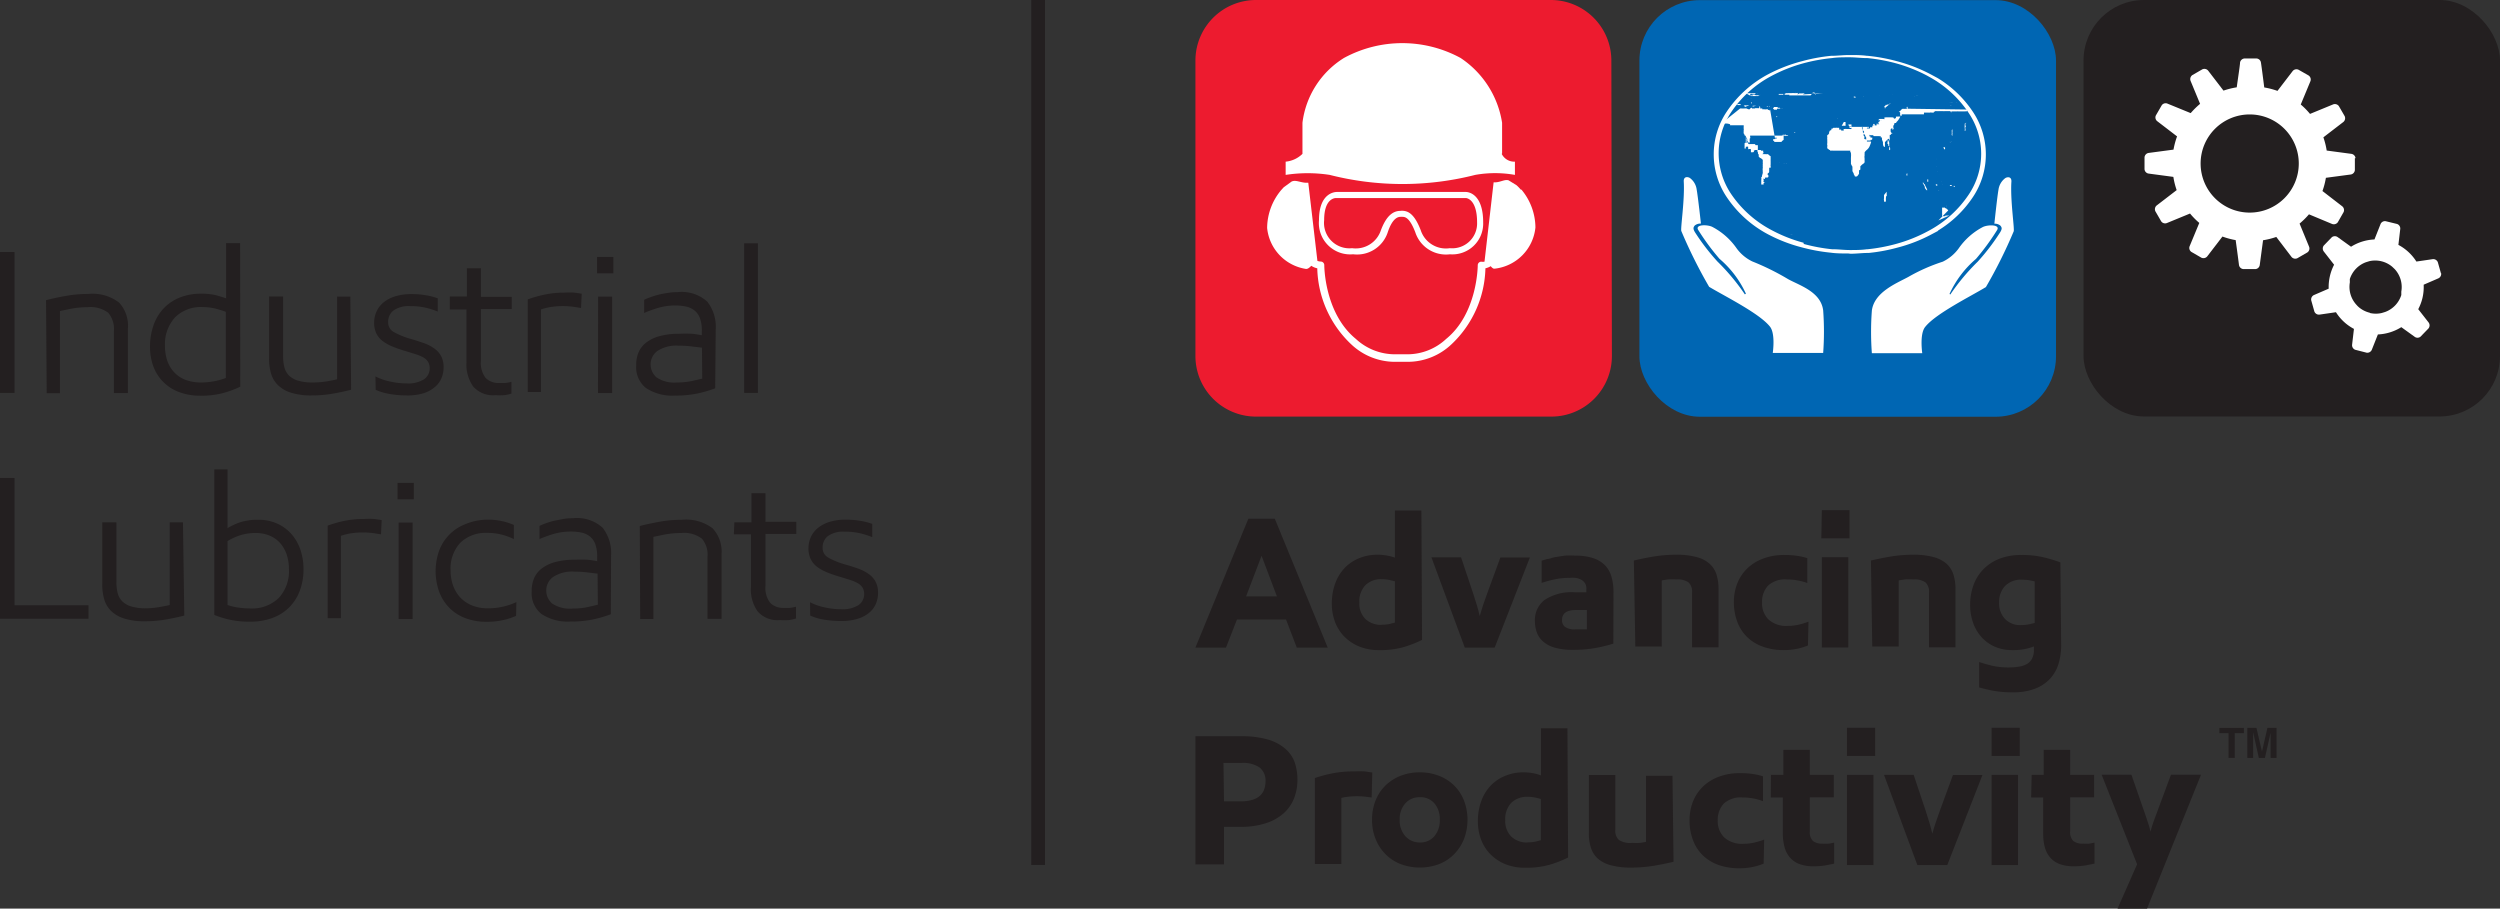 <?xml version="1.0" encoding="UTF-8"?>
<svg id="Layer_1" data-name="Layer 1" xmlns="http://www.w3.org/2000/svg" xmlns:xlink="http://www.w3.org/1999/xlink" viewBox="0 0 188.97 68.68"><rect x="0" y="0" width="188.97" height="68.68" fill="#333333" stroke="none"/><defs><clipPath id="clip-path" transform="translate(-650.2 -1192.72)"><rect x="630.83" y="1175.42" width="213.38" height="92.84" style="fill:none"/></clipPath></defs><title>agro_icon</title><g style="clip-path:url(#clip-path)"><rect x="123.92" y="0.01" width="31.49" height="31.49" rx="4.57" ry="4.57" style="fill:#0066b3"/><path d="M782.17,1214.92a7.65,7.65,0,0,0-2-2.64,17.53,17.53,0,0,1-1.6-2.17c-.28-.43.68-.43,1.06-.24a5.13,5.13,0,0,1,1.83,1.61,3.16,3.16,0,0,0,1.19,1,19,19,0,0,1,2.71,1.34c.87.48,2.47.95,2.65,2.36a22,22,0,0,1,0,3.22l-3.81,0s.22-1.47-.22-2c-.8-1-3.41-2.29-4.59-3a36.91,36.91,0,0,1-2.1-4.21c-.08-.18.27-2.36.18-3.78,0-.37.31-.33.46-.24a1.29,1.29,0,0,1,.52.89c.09.48.32,2.56.32,2.56a.68.68,0,0,0-.46.14c-.14.16-.13.27,0,.5a16.42,16.42,0,0,0,1.71,2.23,16.09,16.09,0,0,1,2.07,2.48" transform="translate(-650.2 -1192.72)" style="fill:#fff"/><path d="M797.56,1214.94a7.69,7.69,0,0,1,2-2.65,17.66,17.66,0,0,0,1.59-2.17c.28-.44-.68-.43-1.07-.24a5.1,5.1,0,0,0-1.83,1.62,3.21,3.21,0,0,1-1.2,1,13.64,13.64,0,0,0-2.6,1.15c-.88.48-2.58,1.14-2.76,2.55a21.76,21.76,0,0,0,0,3.22l3.81,0s-.22-1.47.23-2c.8-1,3.41-2.29,4.58-3a36.34,36.34,0,0,0,2.1-4.21c.08-.18-.27-2.36-.17-3.79,0-.37-.31-.33-.46-.24a1.31,1.31,0,0,0-.52.89c-.09.48-.31,2.56-.31,2.56a.65.65,0,0,1,.45.14c.14.16.13.26,0,.49a16.32,16.32,0,0,1-1.71,2.24,16.1,16.1,0,0,0-2.07,2.48" transform="translate(-650.2 -1192.72)" style="fill:#fff"/><path d="M783.16,1210.74h0m-1.17-10a.11.11,0,0,1,.08,0s0,.06,0,.05.07,0,.08,0,.05,0,.06,0,0,0,0-.05.06,0,.06,0,0,0,0,0l.17-.06s0,0,0,0l-.07,0h-.07s0,0,0,0,0,0,0,0,0,0,0,0h0s0,0,0,0l-.09,0h-.13c-.05,0-.06,0,0,0s0,0,0,0,0,0,0,0,0,0,0,0l0,0s0,0,0,0,0,0,0,0l0,0s0,0,0,0m1.24.25s0,0,0,0,0,0,0,0,0,0,0,0,0,0,0,0l-.07,0s0,0,0,0,0,0,0,0-.05,0,0,0,0,0,0,0a.1.1,0,0,1,0-.06s0-.06,0-.07l-.07-.05a0,0,0,0,0,0,0,.11.11,0,0,0,0,.08s0,.06,0,.07,0,0,0,0l0,0s0,0,0,0,0,0,0,0l-.06,0s0,0,0,0,0,0,0,0h0s0,0,0,0,0,0,0,0,0,0,0,0h-.07s0,0,0,0,0,0,0,0,0,0,0,0,0,0,0,0a.1.1,0,0,0-.08,0l-.11,0s0,0,0,0,0,0,0,0-.05.07,0,.06,0,0,0,0a.09.09,0,0,0,.08,0s.05,0,0,0l-.08,0s0,0,0,0a1,1,0,0,0,.22,0,.19.19,0,0,1,.1,0s0,0,0,0h-.26s0,0,0,0,0,0,0,0a0,0,0,0,0,0,0s.12,0,.13,0,0,.07.07.06a1.16,1.16,0,0,0,.2,0c.05,0,.1,0,.11,0s0,0,0,0,0,0,0,0,0,0,0,0,0,0,0,0,0,0,0,0,0,0,.06,0,0,0,0,0,0,0,0,0,0,0,0,0,0,0,0,0m-.16-.43s0,0,0,0l0,0,0,0s0,0,0,0,0,0,0,0,0,0,0,0h-.06m.55.44s0,0-.06,0l0,0s0,0,0,0,0,0,0,0a0,0,0,0,1,0,0s0,0,0,0,0,0,.05,0a0,0,0,0,0,0,0s0,0,0,0a0,0,0,0,0,.06,0s0,0,0,0,0,0,0,0,0,0,0,0m0-.3s0,0,0,0,0,0,0,0,0,0,0,0,0,0-.05,0,0,0,0,0,0,0,0,0,0,0,0,0,0,0,0,0h-.18s0,0,0,0,0,0,0,0,0,0,0,0,0,0,0,0,0,0,0,0,0,0,0,0,0,0,0,0,0,0,0,0,0,0,0,0,0,0,0,0l0,0a.06.06,0,0,1,0,0s0,0,0,0,0,0,0,0,0,0,.06,0,0,0,0,0,0,0,0,0,0,0,0,0h0s0,0,0,0,0,0,0,0,0,0,0,0,0,0,0,0m.17,0h.05s0,0,0,0a.09.09,0,0,1,0,0l0,0s0,0,0,0h-.17a0,0,0,0,0,0,0s0,0,0,0,0,0,0,0a.07.07,0,0,1,0,.06s0,0,0,0,0,0,0,0,0,0,0,0,0,0,0,0,0,0,0,0,0,0,0,0m1.23.13a.06.06,0,0,0-.06,0s0,0-.05,0,0,0,0,0,0,0,0,0,0,0,0,0,0,0,0,0,0,0,0,0,0,0,0,0,0,0,0,0h-.06s0,0-.07,0,0,0,0,0,0,0,0,0h0s0,0,0,0,0,0,0,0,0,0,0,0,0,0,0,0,0,0,0,0,0,0,0,0,0,0,0,0,0,0,0,0,0,0,0,0,0,0,0,0,0,0,0-.05,0,0,0,0,0,0,0,0h-.06s0,0-.06,0,0,0-.05,0,0,0,0,0,0,0,0,0,0,0,0,0,0,0,0,0,.05,0,0,0,0,0,0,0,0,0,0,0,0,0,0,0,0,0,0,0,0,0,0,0,0,0,0,0h0s0,0,0,0,0,0,0,0,0,0,0,0l0,0s0,0,0,0,0-.06,0-.06.05,0,0,0h0c-.05,0-.11,0-.14,0s0,0,0,0,0,0,0,0,0,0,0,0a0,0,0,0,0,0,0s0,0,0,0,0,0,0,0,0,0,0,0,0,0,0,0H784s0,0,0,0h0s-.06,0,0,0,0,0,0,0,0,0,0,0h0s0,0,0,0,0,0,0,0,0,0,.08,0,0,0,0,0a.08.08,0,0,0,.06,0s0,0,0,0,0,0,0,0,0,0,0,0h.11s0,0,0,0,0,0,0,0a0,0,0,0,1,0,0s0,0,0,0,0,0,0,0a0,0,0,0,1,0,0,0,0,0,0,0,0,0h0s0,0,0,0,0,0,0,0,.08,0,0,0,0,0,0,0,0,0,0,0h0s0,0,.05,0,0,0,0,0,0,0,0,0,0,0,0,0,0,0,0,0,0,0,0,0a.39.39,0,0,1-.08.09s0,0,0,0,0,0,0,0,0,0,0,0,0,0,0,0,0,0,0,0,0,0,0,0,0,0,0,0,0,0,0,0,0,0,0,.05l0,0h.06s0,0,0,0,0,0,0,0,0,0,0,0l0,0s0,0,0,0,0,0,0,0,0,0,0,0,0,0,0,0,0,0,0,.06,0,0,0,0,0,0,0,0,0,0,0,0a0,0,0,0,0,0,0s0,0,0,0,0,0,.08,0h.05s0,0,0,0h.11s0,0,0,0,0,0,0,0,0,0,0,0,0,0,0,0,0,0,0,0,0,0,0,0,0,0,0,0,0,0,0,0,0,0,0,0,0,0,0,0,0,0,0,0,0,0,0,0,0,0,0,0,0-.06,0-.07,0,0,0,0,0,0,0,0,0,0,0,0,0,0,0,0,0,0,0,0,0,0,0,0,0,0,0,0,0,0,0,0,0,0,0,0,0,0,0,0,0,0,0,0,0,0,0,0,0,0,0,0,0,0,0,0,.08,0,0,0,0,0,0,0,0,0,0,0,0,0,0,0,0,0,0,0,0,0,0,0,0,0,0,0,0,0,0,0a0,0,0,0,1,0,0s0,0,0,0,0,0,0,0,0,0,0,0,.05.07,0,0,0,0,0,0,0,0,0,0,0,0,0,0,0,0,0,0,0,0,0,0,0,0,0,0,0,0,0,0,0,0,0,0,0,0,0,0,0,0-.05,0,0,0,0,0,0,0,0,0,0,0,0,0,0,0,0,0,0,0,0,0a0,0,0,0,1,0,0s0,0,0,0,0,0,0,0,0,0,0,0,0,0,0,0,0,0,0,0h0s0,0,0,0,0,0,0,0,0,0,0,0,0,0,0,0,0,0,0,0,0,0,0,0,0,0,0,0,0,0,0,0h0s0,0,0,0,0,0,0,0,0,0,0,0,0,0,0,0h0s0,0,0,0,0,0,0,0,0,0,0,0,0,0,0,0,0,0,0,0,0,0,0,0m-.5-.22s0,0,0,0,0,.06,0,.06,0,0,0,0l.07,0h.07s0,0,0,0,0,0,0,0l-.07,0h-.13m.27.56h0s0,0,0,0,0,0,0,.06,0,0,0,0,0,0,0,0h0s0,0,0,0,0,0,0,0,0,0,0,0,0,0,0,0m-2.65-.8s0,0,0,0,0,0,0,0,0,0,0,0,0,0,0,0,0,0,0,0,0,0,0,0,0,0,0,0,0,0,0,0a0,0,0,0,0,0,0s0,0,0,0,0,0,0,0,0,0,0,0,0,0,0,0,0,0,0,0a0,0,0,0,1,0,0s0,0,0,0,0,0,0,0,0,0,0,0,0,0,0,0,0,0-.05,0h-.06a.14.14,0,0,0-.09,0l-.08.06h0l-.07,0s0,0,0,0m.36,0s0,0,0,0,0,0,0,0,0,0,0,0,0,0,0,0h0s0,0,0,0,0,0,0,0,0,0,0,0,0,0,0,0,0,0,0,0,0,0,.05,0,.05,0,.06,0,0,0,0,0l-.07,0s0,0,0,0,.07,0,.11,0,.08,0,.08,0l0,0s0,0,0,0,0,0,0,0,0,0,0,0,0,0,0,0,0,0,0,0,0,0,0,0,0-.05,0-.07l0,0s0,0,0,0,0,0,0,0,0,0,0,0h0s0,0,0,0,0,0,0,0,0,0,0,0,0,0,0,0,0,0,0,0l0,0s0,0,0,0,0,0,0,0,0,0,0,0,0,0,0,0h-.1l0,0s0,0,0,0,0,0,0,0a.06.06,0,0,0-.06,0s0,0,0,0,0,0-.05,0h0s0,0-.05,0,0,0,0,0m.59-.18s0,0,0,0,0,0,0,0,0,0,0,0l0,0,0,0s0,0,0,0m.13.14s0,0,0,0l0,0s0,0,0,0l0,0m-.06.13a0,0,0,0,0,0,0s0,0,0,0,0,0,0,0,0,0,0,0m0-.44s0,0,0,0,0,0,0,0a.08.08,0,0,1,.05,0s0,0,0,0h0s0,0,0,0h.07s0,0,0,0,0,0,0,0a.07.07,0,0,1,.07,0s0,0,0,0,0,0,.05,0,0,0,0,0,0,0,0,0,0,0,0,0l-.05,0s0,0,0,0,0,0,0,0,0,0-.05,0,0,0,0,0,0,0,0,0h-.1s0,0,0,0m.23.15s0,0,0,0h0m.12.14s0,0,0,0l0,0h0s0,0,0,0,0,0,0,0,0,0,.05,0,0,0,0,0,0,0,0,0l-.05,0s0,0,0,0,0,0,0,0,0,0,0,0,0,0,0,0,0,0,0,0,0,0-.07,0,0,0,0,0,.06,0,.08,0l.05,0s0,0,0,0-.05,0,0,0,0,0,0,0,0,0,0,0,0,0,0,0,0,0,0,0,0,0,0,0,0,0,0,0,0,0,0,0,0,0,0,0a.05.05,0,0,1,0,0s0,0,0-.05-.06,0-.07,0m.16.18s0,0,0,0h0s0,0,0,0,0,0,0,0,0,0,0,0,0,0,0,0h-.07s0,0,0,0,0,0,0,0,0,0,0,0,0,0,0,0m.12-.28s0,0,0,0,0,0,0,0h-.14s0,0,0,0h.11m-.24-.11s0,0,0,0,0,0,0,0,0,0,0,0h.11s0,0,0,0,0,0,0,0,0,0,0,0h-.06l-.06,0h0s0,0,0,0,0,0,0,0m.47.44s0,0,0,0a.12.12,0,0,0,.07,0s.06,0,.08,0,0,0,0,0,0,0,0,0,0,0,0,0,0,0,0,0,0,0,0,0a.12.12,0,0,0,.08,0s.07,0,.07,0,0,0,0,0,0,0,0,0,0,0,0,0,0,0,0,0l-.07,0s-.07,0-.09,0,0,0-.05,0h-.07l-.08,0s0,0,0,0,0,0,0,0,0,0,0,0,0,0,0,0,0,0,0,0,0,0,0,0,0,0,0,0,0,0,0,0l0,0s0,0,0,0-.05,0-.08,0-.07,0-.08,0h0l-.1,0s0,0,0,0,0,0,0,0,0,0,0,0,0,0,0,0h0s0,0,0,0,0,0,.05,0,0,0,0,0,0,0,0,0,0,.05,0,.07,0,0,0,0h0s0,0,0,0,0,0,0,0,0,0,0,0m-.37-.64h.08s0,0,0,0h-.08s0,0,0,0,0,0,0,0,0,0,0,0,.09,0,.07,0-.07,0,0,0h.15s0,0,0,0l-.07,0s0,0,0,0h0s0,0,0,0,0,0,0,0,0,0,0,0l.08,0s0,0,0,0,0,0,0,0,0,0,0,0,0,0,0,0,0,0,0,0,0,0,0,0,0,0,0,0,0,0,0,0,0,0,0,0,0,0,0,0l.11,0s0,0,0,0,0,0,0,0,0,0,0,0a0,0,0,0,0-.05,0s0,0,0,0,0,0,0,0,0,0,0,0l0,0s0,0,0,0,0,0,0,0,0,0,0,0a.13.13,0,0,1-.07,0s0,0-.05,0,0,0,0,0l-.05,0c-.06,0-.07,0-.05,0s0,0,0,0-.06,0,0,0,0,0,0,0,0,0-.05,0,0,0,0,0,0,0,0,0,0,0,0,0m.54-.08h-.06s-.1,0-.07,0,.07,0,.09,0,.06-.05,0,0m-.28-.08s0,0,0,0h0s0,0,0,0,0,0,0,0l.07,0s0,0,0,0l-.06,0s0,0,0,0l.18,0c.06,0,.08,0,.06,0s0,0,0,0,0,0,0,0h.1s0,0,0,0,0,0,0,0,0,0,0,0,0,0,0,0h.12s.05,0,.07,0,0,0,.09-.06.08,0,0,0-.11,0-.07,0,.07,0,0,0-.07,0,0,0,0,0,0,0l-.19,0s-.06,0,0,0,0,0,0,0l.07,0s0,0,0,0a.14.14,0,0,1-.08,0l-.09-.05-.11,0s0,0-.06,0,0,0,0,0,0,0,0,0,0,0,0,0,0,0,0,0l.06.06s0,0,0,0,.09,0,.08,0,0,0,0,0,0,0,0,0l-.05,0h-.1l-.06,0,0,0,0,0s0,0,0,0,0,0,0,0,0,0,0,0,0,0,0,0,0,0,0,0,0,0,0,0a0,0,0,0,0,0,0s0,0,0,0-.05,0,0,0,0,0,0,0,.07,0,0,0a.08.08,0,0,1-.06,0s0,0,0,0,0,0-.06,0h-.06a0,0,0,0,0,0,0s0,0,0,0,0,0,0,0h-.09s0,0,0,0,0,0,0,0h0s0,0,0,0,0,0,0,0,0,0,0,0,0,0,0,0,0,0,0,0,.06,0,.07,0,0,0,0,0,0,0,0,0,0,0,0,0,.06,0,.05,0,0,0,0,0,0,0,0,0,0,0,0,0,0,0,0,0,.07,0,.07-.05,0-.08,0-.05,0,0-.05,0-.05,0,0,0,0,0,.06,0,0,0,.07,0,0,0,0,0,0,0,0,0,.09,0,.09,0,0,0,0,0,0,0,0,0,0,0,0,0,0,0,0,0,0,0,0,0,0,0,0,0,0,0,0,0,0,0,0,0a0,0,0,0,1,0,0s0,0,0,0,0,0,0,0,0,0,.05,0,0,0,0,0,0,0,0,0h0s0,0,0,0,0,0,0,0,0,0,0,0h.07s0,0,.05,0,0,0,0,0,0,0,0,0,0,0,0,0,0,0,0,0,0,0,0,0a.24.24,0,0,1,.1-.06l.09,0,.06,0s0,0,0,0h-.19s0,0,0,0h.17l.13,0,.1,0s0,0,0,0-.07,0-.07,0,0,0,0,0,0,0,0,0,0,0,0,0,0,0,0,0,0,0,0,0,0,0,0,0h-.1s-.06,0,0,0,.06,0,0,0a1,1,0,0,1-.17,0s0,0-.05,0,0,0,0,0a.11.11,0,0,0-.08,0s0,0,0,0,0,0,0,0l-.08,0h-.11s0,0,0,0,.05,0,0,0a.07.07,0,0,1-.07,0s0,0,0,0,0,0,0,0h0s0,0,0,0h-.06s0,0,0,0,0,0,0,0h0s-.06,0,0,0,0,0,0,0,0,0,0,0,0,0,0,0,0,0,0,0l.13,0s0,0,0,0l-.09,0s-.08,0-.07,0,0,0,0,0a.06.06,0,0,0-.05,0h-.08s0,0,0,0-.07,0,0,0l.07,0s0,0,0,0h-.08s0,0,0,0-.05,0-.07,0,0,0,0,0h-.1s0,0,0,0m.16.6h0m3.91-.5a.68.68,0,0,0,.2,0l.18-.09a.91.91,0,0,0-.22,0s-.06,0-.08,0-.11,0-.12,0,0,0,0,0a.28.28,0,0,0-.09.06l-.09,0s-.08,0,0,0,.07-.06.08-.08,0,0,0,0a.11.11,0,0,0-.11,0,.26.26,0,0,1-.11,0s-.08,0,0,0,.13-.05,0,0a2.4,2.4,0,0,0-.29,0c-.06,0-.12,0,0,0l.21,0h.22a.27.27,0,0,0,.11,0s.09,0,.06,0l-.08,0h0s0,0,0,0l-.05,0h-.46c-.07,0-.12,0,0,0l.36,0c.06,0,.11,0,.06,0s-.28,0-.35,0-.12,0-.1,0,0,0,0,0-.12,0-.12,0,0,0,0,0-.06,0-.08,0,0,0,0,0,0,0,0,0,0,0,0,0,0,0,0,0a1.07,1.07,0,0,1-.17,0,0,0,0,0,0-.05,0h-.11s0,0,0,0l.17,0s.13,0,.09,0h-.23s-.08,0,0,0,.13.06.09.06l-.12,0s-.06,0,0,0,.09.07.05.06l-.12,0s-.05,0-.08,0a.18.18,0,0,0-.09,0s-.06,0,0,0,0,0,0,0,0,0,0,0,0,0,0,0,0,0-.07,0-.07,0-.08,0,0,0,0,0,0-.06,0-.06h-.12l-.13,0s0,0,0,0,.05,0,0,0l-.09,0s-.09,0-.06,0,0,0,0,0,0,0,0,0,0,0,0,0,0,0,0,0,0,0,0,0l-.11,0-.1,0s0,0,0,0h.14s0,0,0,0l0,0s0,0,0,0,0,0,0,0l-.05,0h-.07s-.11,0-.12,0,0,0,0,0,0,0-.06,0,0,0,0,0H785s0,0,0,0a.05.05,0,0,0,0,.06s0,0,0,0,0,0,0,0a0,0,0,0,0,0,0h0s0,0,0,0,0,0,0,0,0,0,0,0a.07.07,0,0,0,.06,0l0,0s0,0,0,0,0,0,0,0a.13.13,0,0,1-.09,0s-.07,0-.08,0,0,0,0,0H785s0,0,0,0h0s0,0,0,0h0s0,0,0,0,0,0,0,0,0,0,0,0,0,0,0,0l.08,0s0,0,0,0h.08s0,0,0,0h0s0,0,0,0h0s0,0,0,0,0,0,0,0,0,0,.07,0l.15,0s0,0,0,0,0,0,0,0,0,0,0,0,0,0,0,0,0,0,0,0,0,0,0,0,0,0,0,0,0,0,0,0,0,0,0,0,0,0,0,0,0,0,0,0,0,0,0,0,.05,0,0,0,0,0,0,0,0,0,0,0,0,0,0,0,0,0,0,0,0,0,0,0,0,0,0,0,0,0,0,0,0,0,.06,0,0,0,0,0h0s0,0,0,0,0,0,0,0,0,0,0,0,0,0,0,0,.08,0,.06,0,0,0,0,0,0,0,0,0a0,0,0,0,0,0,0s0,0,0,0,0,0,0,0a.09.09,0,0,1-.07,0s0,0-.06,0-.07,0-.06,0,0,0,0,0,.06,0,.07,0,0,0,0,0h.07s0,0,0,0,0,0,0,0,0,0,0,0h0s0,0,0,0,0,0,0,0,0,0,0,0,0,0,0,.05,0,0,0,0,0,0,0,0,0,0,0,0,0,0,0,0,0,0,0,0,0,0,0,0,0,0,0,0a.1.1,0,0,0,0,0s0,0,0,0,0,0,0,0v0a0,0,0,0,1,0,0,.1.1,0,0,0,0,0s0,0,0,0l0,0v0s0,0,0,0,0,0,0,0,0,0,0,0,0,0,0,0,0,0,0,0,0,0,0,0,0,0,0,0l0,0s0,0,0,0a0,0,0,0,1,0,0s0,0,0,0h0s0,0,0,0,0,0,0,0,.06,0,.06,0,0,0,0,0,0,0,0,0,0,0,0,0,0,0,0,0,0,0,0,0,0,.06,0,0,0,0,0,0,0,0,0,0,0,0,.06,0,.05,0,0,0,0,0,0,0,0,0,0,0,0,0,0,0,0,0,0,0,0,0,0,0,.05,0,0,0,0,0,0,0,0,0,0,0,0,0,0,0,0,0,0,0,0,0,0,0,0,0,0,0,0,0,0,0,.05,0,.05,0,0,0,0,0,0,0,0,0,0,0,0,0H787s0,0,.06,0l.07-.08s0,0,.05-.05,0,0,0,0,0,0,0,0,0,0,0,0,0,0,0,0,0,0,0,0,0,0,0,0,0,0,0,0,0,0,0,0,.05,0,.09,0,.05,0,.07,0,0,0,0,0a.15.15,0,0,1,.08-.08s.07,0,0,0a.23.23,0,0,1-.11,0,.13.13,0,0,0-.12,0s0,0,0,0,0,0,0,0,0,0,0,0,0,0,0,0,0,0,0,0,0,0,0,0h.07s0,0,0,0a0,0,0,0,0,0,0s0,0-.05,0,0-.05,0,0l.11.06s.06,0,.07,0,0,.05,0,.07.06,0,.06,0,0-.06,0,0,0,0,0,0,0,0,0,0,0-.07,0-.08h0s0,0,0,0,0,0,0,0a0,0,0,0,0,0,0s0,0,0,0,0,0,0,0l-.07,0s0,0,0,0,0,0,0,0,0,0,0,0,0,0,0,0,0,0,0,0h0s0,0,0,0,0,0,0,0h-.05s0,0,0,0h.08a0,0,0,0,0,0,0s0,0,0,0l0,0s0,0,0,0h.07a0,0,0,0,0,0,0l.06,0s.07,0,.07,0,0,0,0,0h-.08s0,0,0,0,0,0,0,0,0,0,0,0,0,0,0,0,0,0,0,0,.1,0,.07,0-.1-.06,0,0l.08,0s.07,0,.07,0,0,0,0,0-.09,0-.07,0,0,0,0,0-.07,0-.08,0,0,0,0,0,0,0,0,0,0,0,.06,0l.06,0s.08,0,.09,0,0,0,0,0,0,0,0,0h-.06s0,0,0,0,0,0,0,0h0s.07,0,0,0-.07,0-.08,0,0,0,0,0,0,0,0,0,0,0,0,0,0,0,0,0,0,0,0,0,0,0,0,0,0,0,0,0,0,0,0,0l0,0a.08.08,0,0,0,0,0s.06,0,.08,0,0,0,0,0,0,0,0,0a.15.15,0,0,0-.11,0s0,0,0,0,0,0,0,0a.59.59,0,0,0,.14,0s.05,0,0,0H788s-.12,0,0,0m-3.42,1.78h-.07s0,0,0,0,0,0,0,0,0,0-.06-.05a0,0,0,0,1,0,0s0,0,0,0,0,0,0,0a0,0,0,0,0,0,0,0,0,0,0,0,0,0s0,0,0,0,0,0,0,0,0,0,0,.07,0,0,0,0,0,0,0,0h.06s0,0,0,0,0,0,0,0,0,0,0,0,0,0,0,0,0,0,0-.05,0,0,0,0l.06.05s0,0,0,0,0,0,0,0m-.08.94s0,0,0,0l0,0s0,0,0,0,0,0-.05,0m.09-.25,0,0s0,0,0,0l0,0s0,0,0,0,0,0,0,0,0,0,0,0h0l0,0s0,0,0,0M786,1201h0s0,0,0,0,0,0,0,0,0,0,0,0h-.07v0s0,0,0,0a0,0,0,0,0,0,0h0s0,0,0,0,0,0,0,0m-.09,1.76s0,0,0,0,0,0,0,0,0,0,0,0,0-.05,0-.06v-.05s0,0,0,0a.07.07,0,0,0,0,0s0,0,0,.06,0,0,0,0a0,0,0,0,0,0,0s0,0,0,0l0,0s0,0,0,0,0,0,0,0l0,0s0,0,0,0,0,0,0,0h0s0,0,.05,0h0s0,0,0,0,0,0,0,0,0,0,0,0l0,0s0,0,0,0,0,0,0,0l0,0s0,0,0,0,0,0,0,0,0,0,0,.06,0,0,0,0,0,0,0,0,0,0,0,0,0,0,0,0,0,0,0,0,0,0,0,0v0s0,0,0,0,0,0,0,0,0,0,0,0,0,0,0,0,0,0,0,0h0s0,0,0,0,0,0,0,0,0,0,0,0h0a0,0,0,0,0,0,0s0,0,0,0,0,0,0,0,0,0,0,0m-.28.27,0,.05s0,0,0,0l0-.06s0,0,0,0m0,.08s0,0,0,0,0,0,0,0h0s0,0,0,0,0,0,0,0,0,0,0,0m-.16-.06a0,0,0,0,1,0,0s0,0,0,0,0,0,0,0h0s0,0,0,0,0,0,0,0,0,0,0,0m0-.25-.06,0h0s0,0,0,0l0,0s.06,0,.08,0,0,0,0,0m-.73,2.2h0s0,0,0,0,0,0,0,0a.05.05,0,0,1-.05,0s0,0,0,0,0,0,0,0,0,0,0,0h0s0,0,0,0,0,0,0,0,0,0,0,0h-.17s0,0,0,0,0,0,0,0,0,0,0,0l0,0,0,0h.06s0,0,0,0h0s0,0,0,0,0,0,.06,0,0,0,0,0,0,0,.07,0,0,0,0,0,0,0,0,0h.11m-.11.11h0s0,0,0,0l0,0h.07s0,0,0,0l0,0m.47,0s0,0,0,0h0s0,0,0,0a.05.05,0,0,0-.06,0s0,0-.06,0,0,0-.05,0,0,0,0,0,0,0,0,0a0,0,0,0,0,0,0s0,0,0,0h-.06s-.05,0,0,0,0,0,0,0a.1.1,0,0,1,.07,0s0,0,0,0,0,0,0,0,0-.06,0,0,0,0,0,0,0,0,.06,0h0m.15,0h0s0,0,0,0h.08l0,0m-.7-.44s0,0,0,0l0,0s0,0,0,0,0,0,0,0,0,0,0,0,0,0,0,0,0,0,0,0m.07-.13s0,0,0,0h0s0,0,0,0,0,0,0,0h0s0,0,0,0,0,0,0,0,0,0,0,0,0,0,0,0m0,.09s0,0,0,0v0s0,0,0,0,0,0,0,0v0m.47,5.83h0s0,0,0,0h0s0,0,0,0,0,0,0,0,0,0,0,0m-.11-.05h0s0,0,0,0a0,0,0,0,0,0,0v0h0m0-.08a0,0,0,0,0,0,0l0,0s0,0,0,0,0,0,0,0m-.08,0s0,0,0,0a0,0,0,0,0,0,0s0,0,0,0h0m0,0,0,0s-.06,0,0,0l.05,0s0,0,0,0m.42.1-.07,0s0-.06,0,0,0,0,0,0,0,0,0,0h0s0,0,0,0l0,0h0s0,0,0,0,0,0,0,0,0,0,0,0,0,0,0,0l0,0s0,0,0,0,0,0,0,0,0,0,.06,0h.12a.07.07,0,0,0,.07,0s0,0,0,0m-5.31-8.42s0,0,0,0,0,0,0,0,0,0,0,0,0,0,0,0,0,0,0,0a.07.07,0,0,0,.05,0s0,0,0,.05,0,0,0,0,0,0,0,0,0,0,0,0,0,0,0,0,0,0,0,0,0,0-.06,0a0,0,0,0,0,0,0s0,0,0,0l0,0s0,0,0,0h0s0,0,0,0,0,0,0,0,0,0,0,0,0,0,.07,0l.05,0,0,0s0,0,0,0,0,0,0,0l0,0s0,0,0,0,0,0,0,0,0,0,0,0,0,0,0,0,0,0,0,0,0,0,0,0,0,0,0,0,0,0,0,0,0,0,0,0,0,0,0,0,0,0,0,0a.07.07,0,0,0,0,0s0,0,0,0,0,0,0,0,0,0,.05,0,0,0,0,0h0s0,0,0,0,0,0,0,0,0,0,0,0,0,0,0,0,0,0,0,0,0,0,0,0,0,0,0,0,0,0,0,0,0,0,0,0,0,0,0,0,0,0,0,0,0,0,0,0,0,0,0,0,0,0,.05,0,0,0,0,0,0,0,0,0a0,0,0,0,0,0,0s0,0,0,0,0,0,0,0l0,0s0,0,0,0,0,0,0,0,0,0,0,0,0,0,0,0,0,0,0,0,0,0,0,0h0s0,0,0,0,0,0,0,0h.17s0,0,0,0,0,0,0,0a.09.09,0,0,0,.07,0s0,0,0,0,0,0,0,0l0,0,.09.05s0,0,0,0,0,0,0,0l0,0s0,0,0-.05,0,0,0,0,0,.06,0,.06l0,0v0s0,0,0,0,0,0,0,0,0,0,0,0,0,0,0,0a.07.07,0,0,0,0,0,.12.12,0,0,1,0,.05s0,0,0,0,0,0,0,0,0,0,0,0,0,0,0-.07,0,0,0,0v0a0,0,0,0,1,0,0s0,0,0,0,0,0,0,0a0,0,0,0,0,0,0s0,0,0,0,0,0,0,0,0,0,0,0,0,0,0,0,0,0,0,0,0,0,0,0,0,0,0,0,0,0,0,0,0,0,0,0,0,0,0,0,0,0,0,0,0,0,0,0,0,0,0,0,0,0,0,0,0,0,0,0,0,0,0,0,0,0,0,0,0,0,0,0,0,0,0,0,0,0,0,0a0,0,0,0,1,0,0s0,0,0,0,0,0,0,0l0,0s0,0,0,0,0,0,.06,0,0,0,0,0h0s0,0,0,0a.05.05,0,0,1,0,0,.27.27,0,0,1,0,.09s0,0,0,0,0,0,0,0H782s0,0,0,0a.28.28,0,0,1,0,.11v.14a.23.23,0,0,1,0,.13s0,0,0,.08,0,0,0,0,0,0,0,.06,0,0,0,0l0,0a.32.32,0,0,0,0,.09.13.13,0,0,0,.05.05s0,0,0,0,0,0,0,0,0,0,0,0,0,0,0,0a.22.22,0,0,1,0,.08s0,0,0,0l.11.07a.16.16,0,0,1,0,.07v0s0,.05,0,.08,0,.06,0,.09,0,0,0,0,0,0,0,0,0,0,0,.06,0,0,0,0h0s0,0,0,0,0,0,0,0,0,0,0,0,0,0,0,0a.05.05,0,0,1,0,.06.33.33,0,0,0,0,.09s0,0,0,0a.07.07,0,0,1,.06,0s0,0,0,0,0,0,0,0,0,0,0,0,0,0,0-.06a.24.24,0,0,1,0-.09s0,0,0,0,0,0,0,0,0,0,0,0a.47.47,0,0,0,0-.07.15.15,0,0,0-.05-.06s0-.09,0-.12,0,0,0,0,0,0,0,0,0,0,0,0a.1.1,0,0,1,0,0,.89.89,0,0,0,.1.18s0,0,0,0,0,0,0,0,0,0,0,0v0s0,0,0,0,0,0,0,.07,0,0,0,0a.07.07,0,0,1,0,.05s0,0,0,0,0,.06.06.08a.09.09,0,0,1,0,.07s0,0,0,0a0,0,0,0,1,0,0s0,0,0,0,0,0,0,0,0,0,0,.06l0,0,.06.05a.09.09,0,0,0,.07,0s0,0,.05,0l0,0,.09,0s0,0,0,0l.11,0s0,0,.05,0l0,0s.05,0,.08,0a.23.23,0,0,1,.06.08h0a.11.11,0,0,0,.08,0h0l.09,0s0,0,0,0,0,0,0,0h0s0,0,0,0,0,0,0,.05a.14.14,0,0,1,0,.07h0s0,0,0,.05,0,0,0,0l0,0h0s0,0,0,0a0,0,0,0,0,0,0h0s0,0,0,0,0,0,0,0,0,0,0,0,0,0,0,0,0,0,0,0,0,0,0,0,0,0,0,0,0,0,0,0,0,0,0,0l0,0s0,0,0,0,0,0,0,0,0,0,0,0,0,0,0,0h0a.06.06,0,0,0,0,0,.09.09,0,0,1,0,.08s0,.05,0,.07,0,0,0,0,0,0,0,0,0,0,0,0,0,0,0,0,0,0,0,0,0,0,0,0,0,0,0,0h0s0,0,0,0,0,0,0,0,0,0,0,0,0,0,0,0,0,0,0,0a.06.06,0,0,0,0,0,.12.12,0,0,1,0,0s0,0,0,0,0,0,0,0,0,0,0,.05,0,0-.06.05h0v0s0,0,0,0,0,0,0,0,0,0,0,0,0,0,0,0,0,0,0,0a.39.39,0,0,1,.07.15c0,.07,0,.09.05.13s0,0,0,0,0,0,0,0,0,0,0,0a.13.13,0,0,1,0,.11s0,.06.05.1a.31.31,0,0,0,.12.08.72.72,0,0,1,.14.12h0a.62.62,0,0,1,0,.18.42.42,0,0,1,0,.17s0,0,0,0a.5.5,0,0,1,0,.14.55.55,0,0,1,0,.17.15.15,0,0,0,0,.1s0,.07,0,.13a.4.4,0,0,1,0,.13s-.06.19-.06.23,0,.07-.05.06,0,0,0,0l0,.08a.11.11,0,0,1,0,.11s0,.07,0,.1,0,0,0,0l0,0s0,0,0,0,0,0,0,0,0,0,0,0a0,0,0,0,0,0,0s0,0,0,0,0,0,0,0,0,0,0,0,0,0,0,0,0,0,0,0a.07.07,0,0,0,0,0l0,0a0,0,0,0,0,0,0s0,0,0,.06,0,0,0,0,0,0,0,0,0,0,0,0,0,0,0,0,0,0,0,0,0,0,0,.06,0,0,0,0,0,0,0,0,0,0,0,0,0,0,0,0,0,0,0,0,0,0,0,.05,0,0,0,0,0,0,0,0,0,0,0,0,0,0,0,0,0,0,0,.05a.22.22,0,0,1,0,.06s0,0,0,0a.05.05,0,0,0,0-.06s0,0,0,0,0,0,0,.05,0,0,0,0,0,0,0,0,0,0,0,0h.05s0,0,0,0,0,0,0,0l0,0,.07,0s0,0,0,0v0s0,0,0,0,0,0,0,0l.05,0a.09.09,0,0,0,0-.07s0-.05.07-.07a.08.08,0,0,0,0,0,.07.07,0,0,0,0-.05s0,0,0,0a.06.06,0,0,1-.06,0,.08.08,0,0,1,0-.09s0,0,0,0,0,0,0,0,0,0,0,0a.18.18,0,0,0,0-.07s0,0,0,0,0,0,0,0h0s0,0,0,0,0,0,0,0,0,0,0,0,0,0,0,0,0-.06-.05-.08.08,0,.1,0a.05.05,0,0,0,.05,0s0,0,0,0,0,0,0-.05,0,0,0-.05,0,0,0,0a.06.06,0,0,0,.06,0l.13,0a.1.1,0,0,0,.07-.06l0-.08s0,0,0,0,0,0,0,0,0-.05-.06-.07a0,0,0,0,1,0,0h0s0,0,0,0,0,0,0,0,0,0,0,0,0,0,0,0a.23.23,0,0,0,0-.06l0,0h0s0,0,0,0,0-.05.06-.07a.16.16,0,0,0,.06-.09.52.52,0,0,1,0-.11s0,0,0-.08,0-.12,0-.12,0,0,0,0,0,0,0,0,0,0,0,0,0,0,0,0,0,0,0,0l.06,0s0,0,.05,0,0,0,0,0,0,0,0,0,0,0,0,0,0,0,0,0,0,0,0,0,0,0,0,0,0,0,0,0,0,0,0,0,0,0,0,0,0,0,0,0l0-.05a.12.12,0,0,0,0-.07.29.29,0,0,1,0-.12s0-.15,0-.18,0-.08,0-.1,0,0,0,0,0,0,0,0h0a.73.73,0,0,1,0-.11s0,0,0,0a.1.1,0,0,0,0-.05s0,0,0,0,0-.09,0-.1,0,0,0,0,0,0,0,0a.42.42,0,0,1,0-.1s0,0,0,0a.18.18,0,0,1-.11-.07s-.09-.09-.14-.08a.32.32,0,0,1-.14,0s0,0,0,0,0,0,0,0,0,0,0,0,0,0,0,0a.06.06,0,0,0,0,0s0,0,0,0,0,0,0,0,0,0,0,0h0l-.05,0s0,0,0,0l-.06,0s0,0,0,0,0,0-.05,0,0,0,0,0,0,0,0,0,0,0,0,0,0,0-.08,0,0,0,0,0,0,0,0,0v0s0,0,.07-.06,0-.05,0-.08a.34.34,0,0,1,0-.12s0,0,0,0h0s0,0,0,0,0,0,0,0,0,0,0,0,0,0,0,0,0,0,0,0-.05,0-.07,0h-.11s0,0,0,0,0,0,0,0,0,0,0,0h0l0,0s0,0,0,0,0,0,0,0a.05.05,0,0,0,0-.05l-.05,0,0,0h0s0,0,0,0,0,0,0,0,0,0,0,0,0,0,0,0h0s0,0,0,0,0,0,0,0,0,0,0,0,0,0,0,0h-.06l-.07,0s-.06,0-.06,0-.06,0-.09,0,0,0,0,0,0,0,0,0h-.09s0,0-.05,0,0,0,0,.06,0,.05,0,.06,0,0,0,0a0,0,0,0,1,0,0s0-.05,0-.07,0,0,0,0,0,0,0,0h0a0,0,0,0,0,0,0s0,0,0,0l-.06,0a0,0,0,0,0,0,0s0,0,0,0,0,0,0,0,0,0,0,.07,0,0-.05.05,0,0,0,0,0,0,0,0,0,0,0,0,0,0,0,0h0l-.06,0s0,0,0,0,0,0-.06,0a0,0,0,0,1-.05,0s0,0,0,0,0,0,0,0h0l0,0a.16.16,0,0,1,0-.07.09.09,0,0,1,0,0,.08.08,0,0,0,0-.05.28.28,0,0,1,0-.12s0,0,0,0a.12.12,0,0,0,0,0,.09.09,0,0,0,0,0s0,0-.05,0a.18.18,0,0,0-.11,0,.05.05,0,0,1-.05,0s0,0,0,0,0,0,0,0h0s0,0,0,0l0,0s0,0,0-.05,0,0,0,0,0-.05,0-.06,0,0,0,0,0,0,0,0,0,0,0,0,0,0,0,0,0,0,0,0,0,0,0,0l0-.07s0,0,0,0a.25.25,0,0,0-.11,0l-.07,0s0,0,0,.09,0,0,0,.05,0,0,0,0,0,0,0,0,0,0,0,0,0,0,0,0l-.09,0s0,0,0,0,0,0,0,0,0,0,0,0v0s0,0,0,0,0,0,0,0,0,0,0,0v0s0,0,0,0a1,1,0,0,1,0-.15.9.9,0,0,1,0-.11v0a.17.17,0,0,1,0-.06s0-.09,0-.09,0,0,0,0,0,0,0,0,0,0,0,0,.05,0,.07-.05a0,0,0,0,1,0,0s.07,0,.08,0,0,0,0,0,0,0,0,0,0,0,0,0,0,0,0,0,0,0,0,0,0,0,0,0,0,0,0,0,0,0,0,0,0,0,0,0h.08s0,0,.05,0,0,0,0,0,.06,0,.06,0,0,0,0,0,0,0,0,0,0,0,.05,0,0,0,0,0,0,0,0,.05,0,0,0,0,0,0,0,0v.05s0,0,0,.06,0,0,0,0,0,0,0,0,0,0,0,0,0,0,0,0a.5.5,0,0,0,0-.1.58.58,0,0,0,0-.14.28.28,0,0,1,0-.12.17.17,0,0,1,0-.1l0,0s0,0,0,0l0,0s0,0,0,0,0,0,0,0l.08-.06,0,0s0,0,0,0,0,0,0,0a0,0,0,0,0,0,0,0,0,0,0,1,0,0s0,0,0,0l0,0s0,0,0,0,0,0,0,0,0,0-.05,0,0,0,0,0,0,0,0,0,0,0,0-.06a.07.07,0,0,1,0,0s0,0,0,0,0,0,0,0,0,0,0,0,0,0,0,.05,0,0,0,0,0-.06,0-.08a.37.37,0,0,1,0-.07s0,0,0,0,0,0,0,0l.07,0H785s0,0,0,0,0,0,0,0,0,0,0,0,0,0,0,0,0,0,0,0,0-.05,0-.07,0,0,.05,0,0,0,0,0,0,0,0,0,0,0,0,0h0s0,0,0,0,0,0,0,0,0,0,0,0,0,0,0,0,0,0,0,0,0,0,.06,0,0,0,0,0l0,0s0,0,0,0,0,0,0,.06,0,0,.06,0a.08.08,0,0,0,0,0s0,0,0,0,0,0,0,0l0,0s0,0,.06,0,0,0,0,0,0,0,0,0,0,0,0,0,0,0,0,0h0l0,0-.05,0s0,0,0-.07,0,0,0,0,0,0,0,0,0,0,0,0,0,0,0,0h0s0,0,0,0l0,0s0,0,0,0,0,0,0,0h-.06l-.08,0-.08,0,0,.06a.2.2,0,0,1-.07.07s0,0,0,0l0,0a.1.1,0,0,0,0-.07s0,0,0,0l.07,0s0,0,0,0,0,0,0,0h.24s0,0,0,0h.06l0,0s0,0,0,0,0,0,0,0a.07.07,0,0,1,.07,0s0,0,0,0,0,0,.05,0,0,0,0,0,0,0,0,0,0,0,0,0,0,0,0,0,0,0,0,0,0,0,0,0,0,0,0,0a.05.05,0,0,1,0,0s0,0,0,0l-.09.05s0,0,0,0,0,0,0,0,0,0,0,0,.05,0,.08,0,0,0,0,0h0s0,0,0,0,0,0,0,0,0,0,0,0,0,0,0,0,0,0,0,0,0,0,0,0,0,0,0,0,0,0,0,0,0,0,0,0,0,0,0,0,0,0,0,0,0,0,0,0,0,0,0,0,0,0,0,0,0,0,0,0,0,0,0,0,0,0,0,0,0,0,0,0,0,0,0,0,0,0,0,0,0,0,0,0,0,0,0,0a0,0,0,0,1,0,0s0,0,0,0,0,0,0,0,0,0,0,0,0,0,0,0,0,0,0,0,0,0,0,0,0,0,0,0a0,0,0,0,1,0,0s0,0,0,0-.06,0-.06,0,0,0-.06,0,0,0,0,0,0,0,0,0,0,0,0,0,0,0,0,0a.09.09,0,0,1,0,0s0,0-.06,0a.06.06,0,0,1-.05,0s0,0,0,0,0,0,0,0,0,0,0,0,0,0,0,0,0,0,0,0,0,0,0,0,0,0,0,0,0,0-.06,0,0,0-.06,0,0,0,0,0,0,0,0,0,0,0,0,0,0,0,0,0,0,0,0,0,0,0,0,0,0,0,0,0,0,0,0,0,0,0,0,0a.09.09,0,0,1,0,.05s0,0,0,.06,0,0,0,0a.16.16,0,0,1,0,.06.68.68,0,0,1,0,.12s-.11.09-.14.1,0,0,0,0,0,0,0,0h0s0,0,0,0,0,0,0,0v0a.1.1,0,0,0,0,.06,0,0,0,0,1,0,0h0s0,0,0,0,0,0,0,0h0s0,0,0,0,0,0,0,.05h0s0,0,0,0,0,0,0,0a.05.05,0,0,0,0,0s0,0,0,0,0,0,0,0a.05.05,0,0,1,0,0s0,0,0-.05a.08.08,0,0,0,0,0s0,0,0,0,0,0,0,0,0,0-.06,0l-.12,0s0,0-.08,0,0,0-.05,0,0,0-.08,0l-.07,0s0,0-.06,0-.06,0-.05,0,0,0,0,0,0,0,0-.08,0,0,0,0h-.08s0,0,0-.06a.11.11,0,0,0,0-.08s0,0,0,0,0,0,0,0,0,0,0,0,0,0,0,0,0,0,0,0,0,0,0,0,0,0,0,0a0,0,0,0,0,0,0s0,0,0,0a0,0,0,0,0,0,0s0,0,0,0,0,0,0,0,0,0,0,0,0,0,0,0,0,0,0,0,0,0,0,0a.09.09,0,0,0,.07,0s0,0,0,0,0,0,0,0,0,0-.07,0-.05,0,0,0a.15.15,0,0,0,.1,0,.07.07,0,0,0,.06,0,0,0,0,0,0,0-.05s0,0,0,0,0,0,0,0,0,0,0,0,0,0,0,0a0,0,0,0,0,0,0s0,0,0,0,0,0,0,0a0,0,0,0,0,.06,0h.05c.06,0,0,0,0-.05s0,0,0,0,0,0,0,0,0,0,0,0,0,0,0,0,0,0,0,0,0,0,0,0,0,0,0,0,0,0,0,0,0,0,0,0-.05,0-.08,0h-.06s0,0,0,0,0,0,0,0,0,0,0,0,0,0,0,0,0,0,0,0,0,0,0,.06,0,0,0,0,0,0,0,0a.06.06,0,0,1,0-.05s0,0,0,0,0,0,0,0L784,1201s0,.06-.06.09,0,0,0,0,0,0,0-.06,0,0,0,0l0,0s0,0,0,0,0,0,0,0,0,0,0,0,0,0,0,0,0,0,0,0,0,0,0,0a0,0,0,0,0,0,0l-.07,0s0,0-.06,0,0,0,0,0,0,0,0,0,0,0,0,0,0,0,0,0,0,0,0,0,0,0,0,0l0,0a.07.07,0,0,0,.08,0s0,0,0,0,0,0,0,0,0,0,0,0,0,0,0,0,0,0,0,0l-.06,0s0,0,0,0,0,0,0,0,0,0,0-.05,0,0,0,0,0,0,0,0a.05.05,0,0,0-.05,0l0,0s0,0,0,0,0,0,0,0,0,0,0,0,0,0-.06,0a.38.38,0,0,1-.16,0c-.07,0-.06,0-.07,0s-.06,0-.08,0,0,0,0-.06,0,0,0,0h0l0,0s0,0,0,0h0l.07,0s0,0,0,0,0,0,0,0,0,0,0,0,0,0-.05,0,0,0,0,0a.07.07,0,0,0,0,0s0,0,0,0,0,0,0,0,0,0,0,0,0,0,0,0,0,0,0,0,0,0,0,0,0,0,0,0,0,0,0,0,0,0,0,0,0,0,0,0a0,0,0,0,0,0,0h-.21a0,0,0,0,1,0,0s0,0,0,0,0,0,0,0l-.06,0a.08.08,0,0,0-.08,0s-.09,0-.09,0l-.13,0-.08,0a0,0,0,0,0-.06,0s0,0,0,0,0,0,0,0,0,0,0,0,0,0,0,0,0,0,0,0,0,0,0,0,0,0,0,0,0,0,0,0,0,0-.06,0,0,0-.06-.06,0,0,0,0,0,0,0,0,0,0,0,0a.06.06,0,0,1,0,0s0,0,0,0,0,0,0,0,0,0-.09.05,0,0,0,0l.06,0h.06s.05,0,.06,0,0,0,0,0l-.08,0-.08,0s-.06,0-.06.07h-.05s0,0-.07,0l-.13-.06a.28.28,0,0,0-.11,0h0c-.05,0,0,0-.07,0s0,0,0,0h-.06a.06.06,0,0,1-.06,0h-.12l-.07,0Z" transform="translate(-650.2 -1192.72)" style="fill:#fff"/><path d="M797.57,1209s0,0,0,0v0s0,0,0,0,0,0,0,0,0,0,0,0,0,0,0,0,0,0,0,0,0,0,0-.05,0,0,0,0,0,0,0,0,0,0,0,0,0,0,0,.06a0,0,0,0,1,0,0l0,0a.08.08,0,0,0,0,0s0,0,0,0,0,0,0,0a0,0,0,0,0,0,0s0,0,0,0,0,0,0,0,0,0,0,0,0,0,0,0v0a0,0,0,0,0,0,0s0,0,0,0h0s0,0,0,0,0,0,0,0h-.07l-.09,0a.1.1,0,0,1-.08,0s0,0,0,0l-.08,0s0,0,0,.05a0,0,0,0,1,0,0h-.15s0,0,0,0,0,0-.05,0,0,0,0,0,0,0-.05,0h0s0,0,0,0,0,0,0,0,0,0,0,0,0,0,0,0,0,0,0,0,0-.06,0-.09a.25.25,0,0,0,0-.1s0,0,0-.06,0,0,0-.06l0,0h0s0,0,0,0a.13.13,0,0,0,0-.06.18.18,0,0,1,0-.06s0,0,0,0,0,0,0,0,0,0,0,0l0-.07s0-.07,0-.09a0,0,0,0,0,0-.06s0,0,0,0,0,0,0,0,0,0,0,0l0,0,0,0,0,0s0,0,0,0h0l.06,0,.05,0h0l.05,0a.1.1,0,0,0,0-.06s0,0,0,0,0,0,0,0,0,0,0,0l0,0s0,0,0,0,0,0,0,0,0,0,0,0,0,0,0,0,0,0,0,0,0,0,0,0,0,0,0,0,0,0,0,0,0,0,0,0,0,0,0,0,0,0,0,0,0,0,0,0,0,0,0,0,0,0,0,0,0,0,0,0,0,0,0,0,0,0,0,0,0,0,0,0,0,0,0,0,0,0,0,0l0,0s0,0,0,.06,0,0,0,0,0,0,0,0,0,0,0,0,0,0,0,0,0,0,0,0,0,0,0,0,0,0,0,0,0,0,0,0,0,0,0,0,0,0,0,0,0,0,0,0,0,0,0,0,0,0,0,0,0,0,0,0,0,0,0,0,0,0,0,0,0,0,0,0,0,0,0,0,0,0,0,0,0,0,0,0l0,0h0l0,0s0,0,.06,0,0,0,0,0,0,0,0,0,0,0,0,0,0,0,0,0a0,0,0,0,0,0,0s0,0,0,0,0,0,0,0,0,0,0,0,0,0,0,.05,0,0,0,0,0,0,0,0,0,0,.05,0,0,0,0,0,0,0,.05,0,0,0,0,0,0,0,0,0h0s0,0,0,0a.54.54,0,0,1,0-.1.09.09,0,0,0,0-.07.17.17,0,0,1,0-.08s0,0,0,0,0,0,0,0,0,0,0,0,0,0,0,0a.08.08,0,0,1,0,0s0,0,0,0,0,0,0,0,0,0,0,.05,0,0,0,0,0,0,0,.08,0,0,0,0,0,0,0,0l0,0s0,0,0,0a.15.15,0,0,0,0,0,.08.08,0,0,0,0,.06s0,0,0,0a.79.79,0,0,0,0,.1s0,0,0,0l.09.06a0,0,0,0,1,0,0s0,0,0,0,0,0,0,0,0,0,0,0,0,0,0,0,0,0,0,0,0,0,0,0,0,0,0,0,0,0,0,0,0,0,0,0a.11.11,0,0,1,.05.07l-.74.75Z" transform="translate(-650.2 -1192.72)" style="fill:#fff"/><path d="M792.61,1207.46l0-.1s0,0,0,0,0,0,0,0,0,0,0,0,0,0,0,0,0,0,0,0,0,0,0,0,0,0,0,0,0,0,0,0,0,0,0,0,0,0,0,0,0,0,0,0a.22.22,0,0,1,0,.07s0,.07,0,.12,0,0,0,.07l0,.11a.13.13,0,0,0,0,.11s0,0,0,.07,0,0,0,.05,0,0,.05,0,.06,0,.09,0,0,0,0-.07,0-.12,0-.15,0-.19.06-.22a.09.09,0,0,0,0-.09s0,0,0-.05,0,0,0-.06,0,0,0,0,0,0,0-.06v-.05" transform="translate(-650.2 -1192.72)" style="fill:#fff"/><path d="M789.41,1202.23s0,0,0,0,0,0,0,0,0,0,0,0,0,0,0,0,0,0,0,0,0,0,0,0,0,0,0,0,0,0,0,0l0,0s0,0,0,0,0,0,0,0,0,0,0,0,0,0,0,0,0,0,0,0,0,0,0,0,0,0,0,0,0,0,0,0,0,0,0,0,0,0,0,0h.06s0,0,0,0,0,0,0,0a.06.06,0,0,1,0,0s0,0,0,0a0,0,0,0,0,0,0s0,0,0,0,0,0,0,0,0,0,0,0,0,0,0,0,0,0,0,0,0,0,0,0a0,0,0,0,0,0,0s0,0,0,0l0,0s0,0,0,0,0,0,0,0a.07.07,0,0,1,.06,0s0,0,0,0,0,0,0,0,0,0,0,0a.14.14,0,0,1,.1,0,.09.09,0,0,0,.07,0s0,0,0,0,0,0,0,0l0-.06a0,0,0,0,0,0,0,0,0,0,0,0,0,0s0,0,0,0a.33.33,0,0,0,0-.1l0,0s0,0,0,0,0-.05,0-.06l0,0s0,0,0,0l0-.07s0,0,0,0h-.07s0,0,0,0l0,0,0,0s0,0,0,0,0,0,0,0h-.06a0,0,0,0,0,0,0s0,0,0,0h0s0,0,0,0" transform="translate(-650.2 -1192.72)" style="fill:#fff"/><path d="M789.36,1202.19s0,.07,0,0l0,0s0,0,0,0,0,0,0,0" transform="translate(-650.2 -1192.72)" style="fill:#fff"/><path d="M789.4,1202.39s0,0,0,0,0,0,0,0,0,0,0,0" transform="translate(-650.2 -1192.72)" style="fill:#fff"/><path d="M788.85,1201.66s0,0,0,0,0,0,0,0,0,0,0,0,0,0,0,0,0,0,0,0,0,0,0,0,0,0,0,0,0,0,0,0,0,0,0,0,0,0,0,0,0,0,0,0,0,0,0,0,0,0,0,0,0,0,0,0,0,0,0,0,0,0,0,0,0,0,0,0,0,0,0,0,0,0,0,0,0,0,0,0,0,0,0,0,0,0,0,0,0,0,0,0,0,0,0,0,0,0,0,0,0,0,0,0l0,0,0,0s0,0,0,0,0,0,0,0,0,0,0,0,0,0,0,0,0,0,0,0,.11,0,.09,0,0,0,0,0,0,0,0,0h-.05s0,0,0,0,.07,0,.06,0,0,0,0,0,0,0,0,0h0s0,0,0,0,.09,0,.1,0a.09.09,0,0,0,.08,0s.08,0,.09,0,0,0,.06,0,0,0,0,0" transform="translate(-650.2 -1192.72)" style="fill:#fff"/><path d="M790.33,1200.09s0,0,0,0,0,0,0,0,0,0,0,0,0,0,0,0l.08,0h.07s0,0,0,0,0,0,0,0,0,0,0,0,0,0,0,0h0s0,0,0,0,0,0,0,0h0l-.14,0s0,0,0,0h.16s0,0,0,0-.06,0,0,0,0,0,0,0h-.08s0,0,0,0l0,0h.06s0,0,0,0,0,0,0,0l.06,0s0,0,0,0,0,0,0,0,0,0,0,0,0,0,0,0h0s0,0,0,0,0,0,0,0,0,0,0,0,0,0,0,0,.09,0,.11,0,0,0,0,0-.11,0-.11,0,0,0,0,0a0,0,0,0,0,0,0s0,0,0,0,0,0,0,0h-.06s0,0,0,0,0,0,0,0,0,0,0,0,0,0,0,0,0,0,0,0,0,0-.05-.07,0,0,0,0,0,0,0,0,0,0-.05,0,0,0,0,0h0s0,0,0,0h-.06s0,0,0,0h0s0,0,0,0,0,0,0,0" transform="translate(-650.2 -1192.72)" style="fill:#fff"/><path d="M791,1200.3l.07,0s0,0,0,0H791s0,0,0,0,0,0,0,0h-.09s0,0,0,0,0,0,0,0,0,0,0,0,.09,0,.07,0,0,0,0,0" transform="translate(-650.2 -1192.72)" style="fill:#fff"/><path d="M790.75,1200s0,0,0,0h.11s0,0,0,0-.07,0,0,0l.06,0s.09,0,.1,0a.08.08,0,0,0,.08,0s.06,0,.06,0,0,0,.06,0,0,0,0,0l-.11,0s0,0-.06,0,0,0,0,0a0,0,0,0,0,0,0s0,0,0,0,0,0,0,0,0,0,0,0,0,0,0,0h0s0,0,0,0,0,0,0,0,0,0,0,0l0,0h0a0,0,0,0,1,0,0s0,0,0,0,0,0,0,0-.06,0,0,0,0,0,0,0" transform="translate(-650.2 -1192.72)" style="fill:#fff"/><path d="M792.38,1199.93s0,0,0,0-.06,0,0,0h.08s0,0,0,0,.06,0,.11,0,0,0,0,0l-.06,0s0,0,0,0,0,0-.06,0h0" transform="translate(-650.2 -1192.72)" style="fill:#fff"/><path d="M792.24,1199.92h.09s0,0,.05,0,0,0,0,0h-.1a.07.07,0,0,1-.05,0s0,0,0,0" transform="translate(-650.2 -1192.72)" style="fill:#fff"/><path d="M792.84,1199.94s0,0,0,0h0s0,0,0,0h0" transform="translate(-650.2 -1192.72)" style="fill:#fff"/><path d="M793.05,1199.93h.09s0,0,0,0h-.07s0,0,0,0,0,0,0,0" transform="translate(-650.2 -1192.72)" style="fill:#fff"/><path d="M793.22,1199.89a.32.32,0,0,0,.1,0s0,0,0,0,0,0,0,0,0,0,0,0l-.06,0a0,0,0,0,0,0,0" transform="translate(-650.2 -1192.72)" style="fill:#fff"/><path d="M792.8,1199.89h.06s0,0,0,0h0s0,0,.08,0,0,0,0,0h-.1s-.06,0,0,0,0,0,0,0h0s-.05,0,0,0h.07" transform="translate(-650.2 -1192.72)" style="fill:#fff"/><path d="M792.65,1200.91h.08s0,0,0,0,0,0,0,0,0,0,0,0,0,0,0,0a0,0,0,0,1,0,0s0,0,0,0a0,0,0,0,1,0,0s0,0,0,0h0s0,0,0,0a.47.47,0,0,1-.09-.09s0-.06,0-.08,0,0,0,0,0,0,0,0,0,0,0,0,.06,0,.06-.06,0,0,0,0,0,0,0,0,0,0,0,0h0s0,0,0,0h0s.05,0,.05,0,0,0,0,0a.66.66,0,0,1,.17-.06l.22-.06s0,0,0,0,0,0,0,0h-.11a.42.42,0,0,1-.2.06.23.23,0,0,0-.12,0l0,0s0,0,0,0H793l-.06,0s0,0,0,0,0,0,0,0,0,0,0,0,0,0,0,0,0,0,0,0h0a0,0,0,0,1,0,0l0,0s0,0,0,0,0,0,0,0,0,0,0,0,0,0,0,0,0,0,0,0,0,0,0,0,0,0,0,0,0,0,0,0,0,0,0,0,0,0,0,0,0,0,0,0a.13.13,0,0,1,0,.05" transform="translate(-650.2 -1192.72)" style="fill:#fff"/><path d="M797.54,1207s0,0,0,0,0,0,0,0,0,0,0,0,0,0,0,0" transform="translate(-650.2 -1192.72)" style="fill:#fff"/><path d="M798.12,1206.89s.08,0,.1,0,0,0,.06,0,0,0,0,0,0-.07,0,0,0,0,0,0,0,0,0,0,0,0,0,0,0,0,0,0,0,0,0,0h0s-.05,0,0,0" transform="translate(-650.2 -1192.72)" style="fill:#fff"/><path d="M798.47,1206.86s0,0,0,0l0,0s0,0,0,0,0,0,0,0,0,0,0,0a.07.07,0,0,1,0,0" transform="translate(-650.2 -1192.72)" style="fill:#fff"/><path d="M798.54,1207s0,0,0,0a.1.1,0,0,0,0,0s0,0,0,0" transform="translate(-650.2 -1192.72)" style="fill:#fff"/><path d="M798.34,1206.8a.09.09,0,0,0,0,0s0,0,0,0,0,.06,0,0" transform="translate(-650.2 -1192.72)" style="fill:#fff"/><path d="M798.25,1206.69s.06,0,.06,0,0,0,0,0l-.06,0s0,0,0,0" transform="translate(-650.2 -1192.72)" style="fill:#fff"/><path d="M798.53,1207s0,0,0,0,0,0,0,0l0,0" transform="translate(-650.2 -1192.72)" style="fill:#fff"/><path d="M794.31,1205.86l0,0h0s0,0,0,0,0,0,0,0,0,.12,0,.13,0,0,0,0a0,0,0,0,0,.06,0l0,0a.07.07,0,0,0,0-.05l0-.12" transform="translate(-650.2 -1192.72)" style="fill:#fff"/><path d="M795.71,1206.72s0,0,0,0l0,0s0,0,0,0,0,0,0,0,0,0,0-.05,0,0,0,0,0,0,0,0,0,0,0,0,0,0,0,0,0,0,0,0,0,0,0,0,0,0,0,0,0,0,0,0,0,0,0,0,0,0,0,0,0,0,0,0,0,0,0,0,0,0,0,0,0,0,0,0,0,0,0,0a.27.27,0,0,1-.09-.06s0-.07,0-.07h-.1s0,0,0,0,.07.09.08.08,0,0,0,0,0,.08,0,.08.05,0,.05,0a.16.16,0,0,0,0,.07s0,0,0,0,0,0,0,0,.05.06.05.09a.13.13,0,0,0,0,.08s.07.09.09.11l.08.08s0,0,0,0,0,0,0,0a.22.22,0,0,1,0-.09" transform="translate(-650.2 -1192.72)" style="fill:#fff"/><path d="M796.17,1207s0,0,0,0,0,0,0,0h-.09s0,0,0,0,0,0,0,0h0s0,0,0,0h0s0,0,0,0,0,0,0,0,0,0-.06,0,0,0,0,0,0,0,0,0l0,0h0s0,0,0,0,0,0,0,0,0,0,0,0l0,0s0,0,0,0h0s0,0,0,0,0,0,0,0l.09,0h.07s0,0,0,0a0,0,0,0,1,0,0l0,0" transform="translate(-650.2 -1192.72)" style="fill:#fff"/><path d="M796.72,1207.15s0,0,0,0a.07.07,0,0,1,0,0l.06,0s0,0,0,0a.09.09,0,0,0-.08,0l-.05,0s0,0,0,0,0,0,0,0" transform="translate(-650.2 -1192.72)" style="fill:#fff"/><path d="M795.88,1206.45s0,0,0,0a0,0,0,0,0,0,0s0,0,0,0,0,0,0,0,0,0,0,0a0,0,0,0,0,0,0,0,0,0,0,1,0,0,0,0,0,0,0,0,0s0,0,0,0,0,0,0,0a.05.05,0,0,0,0,0s0,0,0,0,0,0,0,0,0,0,0,0,0,0,0,0,0,0,0,0h0s0,0,0,0,0,0,0,0,0,0,0,0,0,0,0,0,.06,0,.07,0a.28.28,0,0,0,0-.09s0,0,0,0,0,0,0,0,0,0,0,0a.23.23,0,0,1,0-.08s0,0,0,0,.06,0,0,0-.06,0-.06-.08,0,0,0,0,0,0,0,0,0,0,0,0,0,0,0,0h0s0,0,0,0,0,0,0,0,0,0,0,0l0,0s0,0,0,0,0,0,0,0,0,0,0,0,0,0,0,0,0,0,0,0a0,0,0,0,0,0,0s0,0,0,0,0,0,0,0,0,0,0,0,0,0,0,0,0,0,0,0,0,.05,0,.07,0,0,0,0,0,0,0,0,0,0,0,0,0,0,0,0,0,0,0,0h0s0,0,0,0,0,0,0,0,0,0,0,0h0s0,0,0,0,0,0,0,0,0,0,0,0" transform="translate(-650.2 -1192.72)" style="fill:#fff"/><path d="M796.65,1206.73s0,0,0,0a0,0,0,0,0,0,0s0,0,0-.05,0,0,0,0a0,0,0,0,0,0,0s0,0,0,0,0,0,0,0h-.07s0,0,0,0,0,0,0,0,0,0,0,0,0,0,0,0a.05.05,0,0,1,0-.05s0,0,0,0,0,0,0,0,0,0,.07,0h0s0,0,0,0l0,0,0,0s0,0,0,0h0s0,0,0,0h-.06a0,0,0,0,1,0,0h-.06a0,0,0,0,0,0,0s0,0,0,0,0,0,0,0a.11.11,0,0,0,0,.06s0,0,0,0a.08.08,0,0,0,0,0,.17.17,0,0,1,0,.08s0,0,0,0a0,0,0,0,1,0,.06v.06s0,0,0,0,0,0,0,0,0,0,0-.06,0-.06,0-.07,0,0,0,0,0,0,0,0,0,0,0,0,0,0,0,0a0,0,0,0,1,0,0s0,0,0,0l0,0s0,0,0,0" transform="translate(-650.2 -1192.72)" style="fill:#fff"/><path d="M797.1,1206.7s0,0,0,0H797s0,0,0,0,0,0,0,0h0s0,0,0,0a.07.07,0,0,1,.06,0l0,0s0,0,0,0" transform="translate(-650.2 -1192.72)" style="fill:#fff"/><path d="M796.94,1206.32s0,0,0,0,0,.06,0,.08a.37.37,0,0,1,0,.1s0,0,0,0,0,0,0,0,0,0,0-.05,0,0,0,0,0,0,0,0,0,0,0,0,0,0,0,0a0,0,0,0,0,0,0s0,0,0,0" transform="translate(-650.2 -1192.72)" style="fill:#fff"/><path d="M796.83,1205.82s0,0,0,0a0,0,0,0,0,0,0s0,0,0,0,0,0,0,0l0,0s0,0,0,0,0,0,0,0,0,0,0,0,0,0,0,0,0,0,0,0,0,0,0,0,0,0,0,0,0,0,0,0,0,.09,0,.1,0,0,0,0,0,0,0,0,0,0,0,0a.31.31,0,0,0,0-.06s0,0,0,0,0,0,0,0,0,0,0,0,0-.06,0-.08,0,0,0,0a0,0,0,0,0,0,0" transform="translate(-650.2 -1192.72)" style="fill:#fff"/><path d="M796.43,1205.77v0h0l0,0s0,0,0,0,0,0,0,0,0,0,0,0" transform="translate(-650.2 -1192.72)" style="fill:#fff"/><path d="M796.4,1205.85l0,0s0,0,0,0,0,0,0,0,0,0,0,0,0,0,0,0l0,0" transform="translate(-650.2 -1192.72)" style="fill:#fff"/><path d="M796.74,1205.73s0,0,0,0,0,0,0,0,0,0,0,0,0,0,0,0v0s0,0,0,0,0,.06,0,.07v0s0,0,0,0,0,0,0,0,0,0,0,0,0,0,0,0" transform="translate(-650.2 -1192.72)" style="fill:#fff"/><path d="M796.67,1205.73v0l0,0a0,0,0,0,0,0,0s0,0,0,0a.14.14,0,0,1,0-.07s0,0,0,0" transform="translate(-650.2 -1192.72)" style="fill:#fff"/><path d="M796.79,1205.62h0s0,0,0,0,0,0,0,0,0,0,0,0,0,0,0,0a.05.05,0,0,1,0,0,0,0,0,0,0,0,0" transform="translate(-650.2 -1192.72)" style="fill:#fff"/><path d="M796.57,1205.58l0,0s0,0,0,0,0,.06,0,0,0,0,0,0" transform="translate(-650.2 -1192.72)" style="fill:#fff"/><path d="M796.59,1205.37s0,0,0-.05,0,0,0-.06,0,0,0,0l0,0s0,0,0,0a.21.21,0,0,0,0,.08.16.16,0,0,1,0,0s0,0,0,0,0,0,0,0,0,.06,0,.08,0,0,0,0,0,0,0,0,0,0,0,0,0,0,0,0,0,0,0,0,0,0,0,0,0,0,0,0,0,0,0,0,0,0,0,0l0,0s0,0,0,0,0,0,0,0,0,0,0,0,0,0,0,0,0,0,0,0,0,0,0,0,0,0,0,0a0,0,0,0,0,0,0s0,0,0,0,0,0,0,0,0,0,0,0,0,0,0,0" transform="translate(-650.2 -1192.72)" style="fill:#fff"/><path d="M796.62,1205.67s0,0,0,0a.08.08,0,0,1,0,0,0,0,0,0,0,0,0s0,0,0,0,0,0,0,0,0,0,0,0h0" transform="translate(-650.2 -1192.72)" style="fill:#fff"/><path d="M796.69,1205.62h0a0,0,0,0,0,0,0h0s0,0,0,0l0,0" transform="translate(-650.2 -1192.72)" style="fill:#fff"/><path d="M796.59,1205.62s0,0,0,0h0s0,0,0,0,0,0,0,0" transform="translate(-650.2 -1192.72)" style="fill:#fff"/><path d="M795.87,1205.21h0s0,0,0,0,0,0,0,0,0,0,0,0,0,0,0,0,0,0,0,0h0s0,0,0,0l0,0s0,0,0,0,0,0,0,0a0,0,0,0,0,0,0" transform="translate(-650.2 -1192.72)" style="fill:#fff"/><path d="M796.56,1204.73s0,0,0,0a.11.11,0,0,0,0,.06.06.06,0,0,1,0,0s0,0,0,.05,0,0,0,0,0,0,0-.06a.19.19,0,0,1,0-.07s0,0,0,0l0,0" transform="translate(-650.2 -1192.72)" style="fill:#fff"/><path d="M797,1204.15s0,0,0,0,0,0,0,0,0,0,0,0v0s0,0,0,0,0,0,0,0,0,0,0,.06,0,0,0,0,0,0,0,0,0,0,0,0l0-.07s0,0,0-.06,0,0,0,0,0,0,0,0,0,0,0,0,0,0,0,0,0,0,0,0,0,0,0,0" transform="translate(-650.2 -1192.72)" style="fill:#fff"/><path d="M797.2,1204.09s0,0,0,0,0,0,0,0a0,0,0,0,0,0,0s0,0,0,0,0,0,0,0,0,0,0,0,0,0,0,0,0,0,0,0h-.06" transform="translate(-650.2 -1192.72)" style="fill:#fff"/><polyline points="147.03 11.37 147.03 11.37 147.03 11.37" style="fill:#fff"/><path d="M797.16,1204l-.05,0s0,0,0,0h0s0,0,0,0h0s0,0,0,0,0,0,0,0h0s0,0,0,0l.06,0s.06,0,.05,0,0,0,0,.06,0,0,0,0,0,0,0,0,0,0,0,0,0,0,0,0,0,0,0,0,0,0,0,0h0s0,0,0,0,0,0,0,0,0,0,0,0a0,0,0,0,1,0,0s0,0,0,0,0,0,0,0,0,0,0,0,0,0,0,0a.05.05,0,0,1,0-.06.05.05,0,0,0,0-.06s0,0,0-.05,0,0,0,0a0,0,0,0,1,0,0s0,0,0-.06,0-.07,0-.09,0,0,0,0,0,0,0,0,0,0,0,0,0,0,0,0a.1.1,0,0,1,0,.05s0,0,0,0,0,0,0,0a.1.1,0,0,0,0,.06,0,0,0,0,1,0,0s0,0,0,0a0,0,0,0,1,0,0s0,0,0,0,0,0,0,0,0,0,0,0,0,0,0,0,0,0,0,0a.05.05,0,0,1,0,0,0,0,0,0,0,0,0s0,0,0,0,0,0,0,0,0,0,0,0,0,0-.06,0h-.07s0,0,0,0" transform="translate(-650.2 -1192.72)" style="fill:#fff"/><path d="M797.59,1203.44s0,0,0,0,0,0,0,0,0,0,0,0h0s0,0,0,0,0,0,0,0,0,0,0,0,0,0,0,0,0,0,0,0a0,0,0,0,1,.05,0l0,0s0,0,0,0,0,0,0,0l.08,0s0,0,0,0,0,0,0,0,0,0,0,0a.05.05,0,0,1-.06,0s-.05,0-.06,0l0,0h0s0,0,0,0a.14.14,0,0,1,0,.09s0,0,0,0,0,0,0,0,0,0,0,0" transform="translate(-650.2 -1192.72)" style="fill:#fff"/><path d="M797.73,1202.55s0,0,0,.05,0,.09,0,.1,0,0,0,0a.79.79,0,0,1,0,.14.08.08,0,0,0,0,.07s0,0,0,0,0,0,0,0a.1.1,0,0,1,0,.07s0,.05,0,0,0-.06.05,0,0,0,0,0a.08.08,0,0,0,0-.06.08.08,0,0,1,0-.07s0-.06,0-.08,0,0,0,0,.05,0,0,0,0,0,0-.05l0,0s0-.07,0-.11,0-.07,0-.09a.13.13,0,0,0,0-.07l0,0s0,0,0,0,0,0,0,0a0,0,0,0,1,0,.05" transform="translate(-650.2 -1192.72)" style="fill:#fff"/><path d="M794.87,1200a.15.15,0,0,0,.09,0s0,0,0,0h-.11s0,0,0,0" transform="translate(-650.2 -1192.72)" style="fill:#fff"/><path d="M795,1199.93s0,0,0,0,0,0,0,0h.2s0,0,0,0,0,0,0,0,0,0,0,0a.14.14,0,0,1-.08,0,.05.05,0,0,0-.06,0l-.08,0s0,0,0,0,0,0,0,0,0,0,0,0" transform="translate(-650.2 -1192.72)" style="fill:#fff"/><path d="M795.21,1200s0,0,0,0h-.11l0,0,0,0s0,0,0,0,.08,0,.07,0,0,0,0,0l.2,0s.08,0,.05,0,0,0,0,0,0,0,0,0,0,0,0,0h-.1s0,0,0,0" transform="translate(-650.2 -1192.72)" style="fill:#fff"/><path d="M795.35,1200.2l.19,0,.1,0s0,0,0,0,0,0-.05,0,0,0,0,0h0s-.06,0,0,0,0,0,0,0,0,0,0,0,0,0,0,0-.06,0-.06,0,0,0,0,0a0,0,0,0,0,0,0s0,0,0,0,0,0,0,0" transform="translate(-650.2 -1192.72)" style="fill:#fff"/><path d="M797.43,1200.49l.06,0s0,0,.07,0a.24.24,0,0,1,.13,0,.11.11,0,0,0,.11,0s.06,0,.06,0,0,0,0,0,0,0,0,0h-.08a.08.08,0,0,1-.06,0s0,0,0,0h0s0,0,0,0,0,0,0,0l-.07,0a.06.06,0,0,0-.06,0s0,0,0,0,0,0,0,0,0,0,0,0,0,0,0,0" transform="translate(-650.2 -1192.72)" style="fill:#fff"/><path d="M797.93,1200.48l.11,0a.17.17,0,0,0,.1,0s0,0,0,0,0,0-.07,0,0,0,0,0H798l0,0s0,0,0,0,0,0,0,0" transform="translate(-650.2 -1192.72)" style="fill:#fff"/><path d="M797.6,1200.68a.12.12,0,0,1,.09,0,.06.06,0,0,0,.06,0s0,0,0,0l-.07,0a.06.06,0,0,0,0,0s0,0,0,0,0,0,0,0" transform="translate(-650.2 -1192.72)" style="fill:#fff"/><path d="M798.81,1202.06l0-.09s0,.05-.05.07-.05,0-.05.06,0,0,0,0,0,0,0,0,0,0,0,0,0,0,0,0,0,0,0,0,0,0,0,.05a.1.1,0,0,0,0,.07.56.56,0,0,0,0,.17.79.79,0,0,1,0,.19s0,.09,0,.05.07,0,.06-.09,0,0,0-.05,0,0,0,0,0-.05,0-.06.07,0,0,0,0-.08,0-.1.06-.08,0-.12a.07.07,0,0,1,0-.1s0,0,0-.08" transform="translate(-650.2 -1192.72)" style="fill:#fff"/><path d="M789.19,1202.73s0,0,0,0,0,0,0,0,0,0,.06,0,.07,0,.07,0,0-.05,0-.08,0,0,0-.06h0s0,0,0,0a.21.21,0,0,0,0,0,.07.07,0,0,0-.06,0h-.07s0,0,0,0,0,0,0,0,0,0,0,0,0,0,0,0h0s0,0,0,0h0s0,0,0,0,0,0,0,0,0,0,0,0,0,0,0,0,0,0,0,0,0,0,0,0h0s0,0,0,0" transform="translate(-650.2 -1192.72)" style="fill:#fff"/><path d="M798.95,1201s-.07,0-.07,0h0s0,0,0,0,0,.06,0,.06,0,.05,0,.08,0,0,0,0a.05.05,0,0,0,0,0l0,0s0,0,0,0,0,0,0,0a.21.21,0,0,0-.12,0h-.08s0,0,0,0h-.14a.05.05,0,0,1,0,0s-.05,0-.06,0,0,0,0,0,0,0-.05,0,0,0,0,0,0,0-.07,0,0,0-.06,0l-.05,0a.05.05,0,0,1,0,0s0,0,0,0,0,0,0,0,0,0,0,0,0,0,0,0,0,0,0,0a.8.8,0,0,0-.15,0h-.13s0,0,0,0,0,0,0,0,0,0,0,0,0,0,0,0,0,0,0,0,0,0,0,0,0,0,0,0a.06.06,0,0,0,0,0s0,0-.06,0,0,0,0,0,0,0,0,0a0,0,0,0,0,0,0l-.08,0s-.07,0-.06,0,0,0,0,0-.06,0-.07,0,0,0,0,0l0,.08s0,0,0,0a.13.13,0,0,1-.06-.05l0-.05,0,0s0,0,0,0a0,0,0,0,0,0,0s0,0,0,0,0,0,0,0,0,0,0,0l-.12,0-.16,0-.16,0s0,0,0,0,0,0,0,0a.38.38,0,0,1-.13,0s-.07,0-.09,0,0,0,0,0,0,0,0,0,0,0,0,0,0,0,0,0,0,0,0,0,0,0-.06,0,0,0,0,0a0,0,0,0,1,0,0h-.09l-.17,0s0,0,0,0l.08,0,.06,0,0,0s0,0,0,0,.09,0,.11,0,0,0,0,0,.06,0,.06,0,0,0,0,0a.07.07,0,0,1,0,0s0,0,0,0,0,0,0,0,0,0,0,0,0,0,0,0,0,0,0,0,0,0,0,0-.15,0-.17,0,0,0-.06,0,0,0,0,0,0,0,0,0,0,0,0,0a.36.36,0,0,1-.11,0s0,0,.06,0,0,0,0,0l-.07,0s-.12,0-.14,0-.05,0,0,.05,0,0,0,0,0,0,0,0a.16.16,0,0,0-.11,0s0,0,0,0,0,0,0,.06,0,0,0,0,0,0,0,0a.24.24,0,0,1-.1,0s0,0,0,0,0,0-.05,0a.47.47,0,0,0-.16,0,.1.1,0,0,1-.08,0l-.06,0s0,0,0,0,0,0-.06,0,0,0,0,0,0,0,0,0,0,0,0,0,0,0,0,0,0,0,0,0,0,0,0,0,0,0,0,0,0,0,0,0,0,0,0,0,0,0,0,0,0,0,0,0,0,0,0,0,0,0,0,0,0,0-.05,0l-.28,0s0,0,0,0a.06.06,0,0,1,0,0,.06.06,0,0,0,0,0s0,0,.05,0,0,0,0,0l.05,0s0,0,0,.06a.15.15,0,0,0,0,.07s0,0,0,0,0,0,0,0,0,0,0,0,0,0,0,0,0,0,0,0,0,0-.05,0,0,0-.05,0-.11,0-.14,0,0,0-.06,0H794s0,0,0,0a.05.05,0,0,0,0,0l.07,0s0,0,0,0a0,0,0,0,0-.05,0s-.05,0-.07,0,0,0,0,0a.05.05,0,0,1,0,0,.11.11,0,0,0,0,0s0,0,0-.05,0,0,0,0,0,0,0,.06,0,0,0,0a0,0,0,0,0,0,0s0,0,0,0l0,0a0,0,0,0,1,0,.05s0,0,0,.05,0,0,0,0H794s0,0,0,0a0,0,0,0,1,0,0s0,0,0,0,0,0,0,0,0,0,0,0,0,0,0,0,0,0,0,0,0,0,0,0,0,0,0,0,0,0-.06,0,0,0,0,0v0s0,0,0,0a.2.2,0,0,0-.1,0s0,0,0,0a0,0,0,0,0,0,0,0,0,0,0,1,0,.06,0,0,0,0,0,0,0s0,0,0,0l-.06,0-.07,0s-.05,0-.07,0,0,0,0,0,0,0,0,0,0,0,0,0,0,0,0,0,0,0,0,0,0,0,0,0h0l0,0s0,0,0,0,0,0,0,0,0,0,0,0,0,0,0,0,0,0,0,0,0,0,0,0,0,0,0,0,0,0,0,0,0,0,0,0,0,0,0,0,0,0,0,0,0,0,0,0,0,0,0,0l0,0a0,0,0,0,0,0,0s0,0,0,0a.34.34,0,0,1-.13,0s0,0,0,0,0,0,0,.07,0,.05,0,.05-.06,0-.06,0,0,0,0,0,0,0,0,0,0,.06,0,.06,0,0,0,0,0,0,0,0,0,0,0,0,0,0,0,0,0,0,0,0,0,0,0,0,0,0,0,0l-.13-.07h0s0,0,0,0,0,0,0,0,0,0,0-.05a.81.81,0,0,1-.16,0s0,0,0,0,0,0,0,0,0,0,0,0a0,0,0,0,0,0,0s0,0,0,0,0,0,0,0,0,0,0,0,0,0,0,0-.06,0-.08,0-.08,0-.09,0,0,0,0,0,0,0,0,0a0,0,0,0,0,0,0s0,0,0,0,0,0,0,0l-.09,0-.09,0a0,0,0,0,1,0,0s0,0,0,0,0,0,0,0,0,0,0,0,0,0-.07,0,0,0,0,0,0,0,0,0,0,0,0,0,0,0,0,0l0,0s0,0,0,0l0,0s0,0,0,0a.17.17,0,0,1-.1,0s0,0,0,0,0,.05,0,.08,0,0,0,0,0,0,0,.05,0,0,0,0,0,0,0,0,0,0,0,0,0,0,0,0h0l-.11.07s0,0,0,0,0,.07,0,.06h0s0,0,0,0,0,0-.05,0,0,0,0,0a0,0,0,0,0,0,0s0,0,0,0,0,0,.05,0,0,0,0,0a.05.05,0,0,1-.05,0s0,0,0,0,0,0,0,0,0,0,0,0,0,0,0,0,0,0,0,0,0,0,0,0,0,0,0,0,0,0,0,0,0,0-.05,0,0-.05,0,0,.15,0,.19.07a.32.32,0,0,0,.13,0,.3.3,0,0,0,.11,0,.17.17,0,0,0,0-.06s-.05-.06-.06-.08-.07,0-.09,0,0,0,0,0a1,1,0,0,0-.15-.07s-.08,0-.08,0,0,0,0,0,0,0,0,0,0,0,0,0,0,0,0,0-.06,0-.1,0h0s0,0,0,0,0,0,0,0,0,0,0,0,0,0,0,0,0,0,0,0,0,0,0,0,0,0,0,0,0,0,0,0,0,0,0,0,0,0,0,0,0,0,0,0a.06.06,0,0,0,0,0,0,0,0,0,1,0,0s0,0,0,0,0,0,0,0,0,0,0,0,0,0,0,0,0,0,0,0,0,0,0,0,0,0,0,0,0,0,0,0,0,0,0,0,0,0,0,0,0,0-.07,0,0,0,0,0,0,0,0,0h0s0,0,0,0,0,0,0,0v0s0,0,0,0a0,0,0,0,0,0,0s0,0,0,0h0s0,0,0,0,0,0,0,0,0,0,0,0,0,0,0,0l0,0s0,0,0,0,0,0,0,0a0,0,0,0,1,0,0s0,0,0,0l.07,0s0,0,0,0,0,0,0,0,0,0,0,0,0,0-.05,0,0,0,0,0,0,0,0,0,0,0,0,0,0,0,0,0h0s0,0,0,0,0,0,0,0l0,0s0,0,0,0h0s0,0,0,0h0s0,0,0,0,0,0,0,0,0,0,0,0,0,0,0,0,0,0,0,0,0,0,0,0a0,0,0,0,0,0,0s0,0,0,0,0,0,0,0,0,0,0,0,0,0,0,0l0,0s0,0,0,0,0,0,0,0,0,0,0,0,0,0,0,0-.06,0-.06,0a0,0,0,0,0,0,0s0,0,0,0,0,0,0,0,0,0,0,0,0,0,0,0h0s0,0,0,0,0,0,0,0,0,0,0,0,0,0,0,0,0,0,0,0,0,0,0,0,0,0,0,0h.06a0,0,0,0,1,0,0s0,0,0,0,0,0-.06,0,0,0,0,0,0,0,0,0,0,0,0,0l0,0s0,0,0,0l-.07.05s0,0,0,0,0,0,0,0,0,0,0,0,0,0,0,0,0,0,0,.06,0,0,0,0,0,0,0,0,0,0,.06,0a.13.13,0,0,0,.05-.05s0,0,0,0,0,0,0,0,0,0,0,0h0s0,0,0,0a0,0,0,0,0,0,0s0,0,0,0a.09.09,0,0,0,0,.07s0,0,0,0,0,0,0,0a.11.11,0,0,0,0,0s0,0,.05,0a0,0,0,0,0,0,0s0,0,0,0,0,0,0,0,0,0,0,0,0,0,0,0,0,0,0,0a.06.06,0,0,1,0,0,0,0,0,0,0,0,0s0,0,0,0,0,0,0,0,0,0,0,0l.05,0s0,0,0,0h-.08s0,0,0,0h.07s0,0,0,0,0,0,0,0l0,0s0,0,0,0l-.07-.06,0,0s0,0,0,0,0,0,0,0,0,0,0,0a.16.16,0,0,0,0-.05s0,0,0,0,0,0,0,0,0,0,0,0,0,0,0,0,0,0,0,0,0,0,0,0,0,0,0,0,0,0,0,0,0,0,0,0,0,0,0,0,0,0,0,0,0,0,0,0,0,0,0,0,0,0,0,0,0,0,0,0h0s0,0,0,.05a0,0,0,0,1,0,0s0,0,0,.05-.12.09-.13.11-.06,0,0,.06,0,0,0,0a.05.05,0,0,0,0,0,0,0,0,0,1,0,.05s0,.06,0,.07,0,0,0,0,0,0,0,0,0,0,0,0,0,0,0,0a.23.23,0,0,1,.1,0s0,0,0,0,0,0,0,0h0s0,0,0,0,0,0,0,0,0,0,0,0h0l0,0s0,0,0,0,0,0,0,0,0,0,0,0,0,0-.06,0,0,0-.05,0,0,0,0,0,0,0,0,0-.06,0-.08,0,0,0,0,0a0,0,0,0,0,0,0s0,0,0,0,0,0,0,0a.12.12,0,0,0,0,0s0,0,0,0,0,0,0-.05,0,0-.06,0,0,0,0,0a.41.41,0,0,1,0,.08v0a.13.13,0,0,1,0,.05s0,0,0,0,0,0,0,0h0l0,0s0,0,0,0,0,0,0,0-.1,0-.1,0l0,0-.1,0h0v0s0,0,0,0,0,0,0,0,0,0,0,0,0,0,0,0h0s0,0,0,0,0,0,0,0,0,0,0,0,0,0,0,0a.1.1,0,0,0,.05,0,.06.06,0,0,0,0-.05.13.13,0,0,1,0-.06s0,0,0,0-.08,0-.1,0a.08.08,0,0,0,0,.07.14.14,0,0,1,0,.06s0,0,0,0,0,0,0,0,0,0,0,0,0,0,0,0,0,0,0,0,0,0,0,0,0,0,0,0,0,0,0,0h-.07a.07.07,0,0,0,0,.07l0,0a.1.1,0,0,0,0,.05h-.08s0,0,0,0,0,0,0,0l0,0v0h-.05s0,0,0,0,0,0,0,0,0,0,0,0,0,0,0,0h0s0,0,0,0,0,0-.05,0,0,0,0,0,0,0,0,0,0,0,0,0,0,0,0,0h0s0,0,0,0,0,0,0,0,0,0,0,0,0,0,0,0,0,0,0,0,0,0,0,0,0,0,0,0,0,0,0,0,0,0,0,0a.28.28,0,0,1,0,.09l0,0h-.17a.28.28,0,0,1-.13,0h0s0,0-.07,0,0,0,0,0,0,0,0,0,0,0,0,0v0s0,0,0,0a.09.09,0,0,0,0,0s0,0,0,0a0,0,0,0,0,0,0s0,0,0,0,0,0,0,0,0,0,0,0h0s0,0,0,0,0,0,0,0l0,0s0,0,0,.05,0,0,0,0,0,0,0,0,0,0,0,0,0,0,0,0h0s0,0,0,0,0,0,0,0,0,0,0,0,0,0,0,0l.08,0h.05s0,0,0,0,0,0,0,0,0,0,0,0,0,0,0,0,0,0,0,0a.11.11,0,0,1,0-.05s0,0,.05-.06,0,0,.05,0l.06,0s0,0,0,0v-.06s0,0,0,0H790l0,0h0s0,0,0,0,0,0,0,0h0s0,0,0,0,0,0,0,0l0,0s0,0,0,.08,0,0,0,0l0,0,.06,0a.13.13,0,0,0,.07,0s0,0,0,0,0,0,0,0,0,0,0,0,0,0,0,0,0,0,0,0,0,0,0,0,0,0,0,0,0,0,0,0,0,0,0,0,0,0,0,0l.05-.06s0,0,0-.05a0,0,0,0,1,0,0s0,0,0,0,0,0,0,0,0,0,0,0,0,0,0,0a.21.21,0,0,0-.07,0l-.07,0-.07,0s0,0,0-.07a.1.1,0,0,0,0-.06s0,0,0-.05,0,0,0,0,0,0,0,0a0,0,0,0,0,0,0h0s0,0,0,0,0,0,0,0,0,0,0,0,0,0,0,0,0,0,0,0,0,0,0,0,0,0,0,0,0,0,0,0,0,0,0,0h0s0,0,0,0,0,0,0,0h0a0,0,0,0,1,0,0s0,0,0,0h0s0,0,0,0a.38.38,0,0,1,0,.09s0,0,0,0h0s0,0,0,0l0,.06s0,0,0,0,0,0,0,0,0,0,0,0h0s0,0,0,0a0,0,0,0,1,0,0s0,0,0,0h0s0,0,0,0,0,0,0,0,0,0,0,0,0,0,0,0,0,0,0,0a0,0,0,0,1,0,0s0,0,0,0l-.06-.05s0,0,0,0l.06.06s0,0,0,0,0-.05-.05-.08l0-.05s0,0,0,0l0,0s0,0,0,0,0,0,0,0,0,0,0,0h.09s0,0,0,0,0,0,0,0,0,0,0,0,0,0,0,0h0a0,0,0,0,1,0,0s0,0,0,0,0,0,0,0,0,0,0,0,0,0,0,0,0,0,0,0,0,0,0,0,0,0,0,0,0,0,0,0,0,0,0,0,0,0,0,0,0,0,0,0,0,0,0,0,0,0,0,0,0,0,0,0,0,0,0,0,0,0,0,0a.12.12,0,0,1,.07,0s0,0,.07,0,0,0,0,0,0,0,0,0,0,0,0,0,0,0,0,.07h0a.12.12,0,0,0,0,.05,0,0,0,0,1,0,0,.31.31,0,0,1,0,.12.27.27,0,0,0,0,.1s0,0,0,0a.12.12,0,0,1-.08,0,.06.06,0,0,1-.05,0s0,0-.07,0l-.05,0s-.11,0-.13,0a.13.13,0,0,0-.09,0h0l0,0-.05,0s0,0,0,0,0,0,0,0,0,0-.07,0,0,0,0,0a.1.1,0,0,0,0,.06s0,0,0,.06a0,0,0,0,1-.07,0,.34.34,0,0,0-.12,0s0,0,0-.07,0,0,0,0h0a.11.11,0,0,0-.09,0s0,0-.06,0h0s0,0,0,0,0,0,0,0,0,0,0,0,0,0,0,0a.1.1,0,0,0,0-.08s0,0,0-.06,0,0,0,0,0,0,0,0,0,0,0,0,0,0,0,0,0,0-.06,0h-.06s0,0,0,0,0,0,0,0,0,0,0,0h0s0,0-.05,0a.11.11,0,0,0-.08,0l-.12,0s0,0,0,0l-.07,0s0,0-.06.05h0s0,0,0,0,0,0,0,0a.06.06,0,0,1-.09,0s0,0,0,0,0,0,0,0,0,0,0,.08-.08.06-.1.07-.07.13-.07.15a.15.15,0,0,0,0,.07.05.05,0,0,1,0,0s0,0-.05.07a.18.18,0,0,1-.09.06s0,0,0,.05,0,0,0,0h0l0,0a.15.15,0,0,0,0,.09s0,0,0,.06a.14.14,0,0,0,0,.09s0,0,0,0a.51.51,0,0,0,0,.08s0,0,0,0,0,0,0,0a.08.08,0,0,1,0,0s0,0,0,.06,0,.07,0,.09a.74.74,0,0,1,0,.11s0,0,0,0a.13.13,0,0,0,0,.11.09.09,0,0,1,0,.07s0,0,0,.06,0,0,0,0h0s0,0,0,0,0,0,0,0,0,0,0,0l0,0h0a.06.06,0,0,0,0,0s0,0,0,0,0,0,0,0l0,.05h0a.14.14,0,0,0,0,.08l.08.06h0l.07.06s.07,0,.09.06,0,0,.06,0l0,0a.23.23,0,0,1,.12,0,0,0,0,0,0,0,0s0,0,0,0h.07l.08,0,.09,0H790s0,0,.06,0,0,0,0,0,0,0,0,0,0,0,0,.05,0,0,0,0,0,0,0,0,0,0,0,0l0,0s0,0,0,0,0,0,0,0l0,0h0s0,0,0,0,0,0,0,0a.05.05,0,0,1,0,0s0,0,0,0v0a0,0,0,0,0,0,0h0v0s0,0,0,0,0,0,0,0a.07.07,0,0,0,0,.05s0,0,0,0,0,0,0,0,0,0,0,0,0,0,0,0,0,0,.05.06h0l0,0a.48.48,0,0,0,0,.06v0s0,0,0,0h0s0,0,0,0,0,0,0,0a.37.37,0,0,0,0,.06.11.11,0,0,1,0,.1s0,0,0,0a.5.5,0,0,1,0,.12s0,.06,0,.08a.26.26,0,0,0,0,.09s0,.18,0,.24h0c0,.06,0,.06,0,.08s.09.2.11.22,0,0,0,.07a2,2,0,0,1,0,.22.31.31,0,0,0,.09.19h0s0,.11.05.14l.05.12s0,0,0,0,0,0,0,0a.07.07,0,0,1,0,0,.06.06,0,0,0,0,0h0s0,0,0,0,0,0,0,0,0,0,0,0,0,0,0,0a.09.09,0,0,0,.06,0s0,0,0,0h0s0,0,0,0,0,0,0,0h0s0,0,0,0,0,0,0,0l.09,0a1,1,0,0,0,.09-.1l.07-.11a.41.41,0,0,1,0-.08s0,0,0-.07,0-.1,0-.1v0s0,0,0,0,0,0,0,0l.1-.06s0-.06,0-.08a.53.53,0,0,0,0-.08s0,0,0,0,0-.07,0-.09,0,0,0,0v0s0,0,0,0l.11-.11a1.26,1.26,0,0,1,.15-.11.16.16,0,0,0,.06-.09.44.44,0,0,0,0-.11s0-.11,0-.14a.24.24,0,0,1,0-.06s0,0,0,0v0l0,0a.39.39,0,0,1,0-.18s0,0,0,0,0-.11,0-.14a.35.35,0,0,0,0-.11s0,0,0,0,0,0,0,0,0,0,0,0,0,0,0,0v0a.73.73,0,0,1,.17-.19.89.89,0,0,0,.14-.15.78.78,0,0,0,.1-.2,2.31,2.31,0,0,0,.08-.22s0,0,0-.06,0,0,0,0,0,0,0,0,0,0,0,0-.06,0-.12,0-.06,0-.07,0,0,0,0,0,0,0-.07,0,0,0-.05,0l0,0h0a.1.1,0,0,1,0-.06.08.08,0,0,0,0,0l-.05-.05-.07-.08-.07,0a.13.13,0,0,1,0-.12.15.15,0,0,0,0-.07l-.06-.06s0-.14,0-.2a.09.09,0,0,0,0,0,.11.11,0,0,0-.06-.06s0,0,0-.09,0,0,0-.05a1,1,0,0,1-.07-.16.79.79,0,0,1,0-.08.51.51,0,0,1,0-.07s0,0,0,0a.38.38,0,0,0,.05.08s0,0,0,0v0s0,0,0,0,0,0,0,0,0,0,0,0l0,.09a.21.21,0,0,1,0,.1s0,0,.08.09,0,.12,0,.17a.11.11,0,0,0,.07.08s0,0,.05.1,0,.06.07.12a.08.08,0,0,1,0,0,.67.67,0,0,1,0,.15.36.36,0,0,0,0,.09,0,0,0,0,0,.06,0h0s0,0,0,0,0,0,0,0,.07,0,.08,0,0,0,0,0,0,0,.06,0,.1,0,.13,0a.05.05,0,0,0,0-.05s0,0,0,0h.08a.09.09,0,0,0,.05-.05s0,0,0,0,0,0,0,0,0,0,0,0,0,0,0,0a.41.41,0,0,1,0-.06s0,0,0,0,0,0,0,0,0,0,0,0a.07.07,0,0,0,0-.06s0,0,0,0,0,0,0,0,0,0-.05,0-.05,0-.08,0l0,0a.22.22,0,0,1,0-.09s0,0,0,0,0,0,0,0,0,0,0,0,0,0,0,0,0,0,0,0,0,0,0,0-.07,0-.08,0,0,0,0,0,0,0,0-.06,0,0,0-.05,0,0,0,0a.11.11,0,0,1,0,.06h0s0,0,0,0a.05.05,0,0,1,0-.05s0,0,0,0,0,0,0,0,0,0,0,0v0a.25.25,0,0,0,0-.07,0,0,0,0,1,0,0h0s0,0,0,0h0s0,0,0,0,0,0,0,0,0,0,0,0,0,0,0,0,0,0,0,0,0,.08.06.08,0,0,0,0,0,0,.07,0,.08,0,.13,0,0,0,.06.07,0,0,0,0h.33s0,0,.06,0a.11.11,0,0,0,.08,0s0,0,0,0,0,0,0,0,0,0,0,0,0,0,0,0,0,0,0,0,0,0,0,0h0a.06.06,0,0,0,.06,0s0,0,0,0l0,0s0,.05,0,.09a.08.08,0,0,0,.1,0,0,0,0,0,0,0-.05s0,0,0,0,0,0,0,0,0,0,0,0,0,0,0,0,0,0,0,.05a.05.05,0,0,0,0,0,0,0,0,0,0,0,0s0,0,0,0a.61.61,0,0,0,0,.19,1.8,1.8,0,0,1,.07.18.46.46,0,0,0,0,.11s0,.16.07.22.07,0,.08,0,0,0,0,0,0,0,0,0,0,0,0,0l0,0s0,0,0-.05,0,0,0-.06,0-.07,0-.1a.6.6,0,0,1,0-.09s0,0,0-.05a.19.19,0,0,0,.08-.07s0,0,0,0l0,0s0,0,.06-.06,0,0,.06-.06a.14.14,0,0,0,.07-.05s0,0,0,0,0,0,0,0,0,0,0,0,0,0,0,0,0,0,0,0,0,0,0,0h.05s0,0,0,0,0,0,0-.07,0,0,0-.06,0,0,0,0l0,0a0,0,0,0,1,0,0s0,0,0,0,0,0,0,0a.16.16,0,0,0,0,0,.11.11,0,0,0,0,.07s0,0,0,0,0,0,0,0,0,0,0,0,0,0,0,0,0,0,0,0,0,0,0,0,0,.05,0,.1,0,.05,0,.07,0,0,0,0,0,0,0,0,0,0,0,0,0,0,0,0,0,0,0,0a0,0,0,0,0,0,0s0,0,0,0,0,0,0,0,0,0,0,.05a.26.26,0,0,0,0,.12.44.44,0,0,1,0,.16h0a.28.28,0,0,1,0,.13.35.35,0,0,1,0,.06s0,0,0,0,0,0,0,0h0s0,0,0,0,0,0,0,0,0,0,0,0h0s0,0,0,0a.12.12,0,0,1,0,.09.2.2,0,0,0,0,.06s0,0,0,0l0,0s0,0,0,0l0,.06a.05.05,0,0,0,.07,0s0,0,0,0,0-.09,0-.14a.23.23,0,0,0-.06-.11.18.18,0,0,0-.08-.07h0a.09.09,0,0,1,0-.05c0-.06,0-.09-.05-.09s0-.05,0-.07a.12.12,0,0,1,0-.08.29.29,0,0,0,0-.13s0,0,0,0,0,0,0,0,0,0,.06,0l0,0,0,.05s0,0,0,0,0,0,0,0,0,0,0,0h0s0,0,0,.07,0,0,0,0l0,0s0,0,0,0,0,0,0,0a.32.32,0,0,0,.1-.14.52.52,0,0,0,0-.17.33.33,0,0,1,0-.07s0,0,0,0,0,0,0-.06,0,0,0,0,0,0,0,0,0,0,0-.07,0,0,0,0,0,0,0,0,0,0,0,0,0,0,0,0h0s0,0,0,0,0,0,0,0,0,0,0,0,0,0,0,0,0,0,0,0,0,0,0,0,0,0,0,0,0,0,0,0l.06,0s0,0,0,0,0,0,0,0,0,0,0,0h0s0,0,0,0,0,0,0,0,0,0,0,0,0,0,0,0,0,0,0,0l0,0s0,0,0,0,0,0,0,0,0,0,0,0,0,0,0,0l0,0s0,0,0,0,0,0,0,0,0,0,0,0,0,0,0,0,0,0,0,0,0,0,0,0a.3.3,0,0,0,.06-.1l0,0s0,0,0,0,0,0,0,0h0a.06.06,0,0,0,0,0s0,0,0,0a0,0,0,0,0,0,0s0,0,0,0,0,0,.06,0,0,0,0-.06l-.06,0s0,0,0,0,0,0,0,0,0,0,0,0,0,0,0,0a.81.81,0,0,1-.05-.11s0,0,0-.07,0-.06,0-.08l.05-.07s0,0,0,0,.06,0,.07,0,0,0,0,0,0,0,0,0,0,0,0,0,0,0-.06,0,0,0,0,0,0,0-.05,0,0,0,0,0,0,0,0,0,0,0,0,0a.05.05,0,0,1,0,0,.06.06,0,0,0,0,0s0,0,0,0h0s0,0,0,0l0,0s0,0,0,0,0,0,0,0,0,0,0,0,0,0,0,0,.05,0,.08,0h0s0,0,.05,0,0,0,0,0,0,0,0,0,0,0,0,0,0,0,0,0,0,0,0,0h0s0,0,0,.06,0,0,0,0a.11.11,0,0,1,0,.07s0,0,0,0,0,0,0,0,0,0,0,0h0s0,0,0,0,0,0,0,0,0,0,.06-.07,0-.12,0-.14l0-.06,0,0s0,0,0-.07a.18.18,0,0,0,.07-.11s0,0,0-.05h0a.1.1,0,0,1,0,0,.1.1,0,0,0,0,0l.06-.05s0,0,0,0,0,0,0,0a.13.13,0,0,0,.09,0s0-.07.06-.1l.07-.08a1.31,1.31,0,0,0,.1-.15l.07-.12a.45.45,0,0,0,0-.16.3.3,0,0,1,0-.1s0,0,0-.06,0,0,0,0,0,0,0,0l-.05-.06s0,0,0,0,0,0,0,0,0,0,0,0,0,0,0,0,0,0,0,0,0,0,0,0,0,0,0,0,0,0,0,0,0,0-.06,0,0,0,0,0l.1-.07a.37.37,0,0,0,.08-.08.25.25,0,0,1,.1-.08s0,0,0,0,0,0,0,0,0,0,0,0a.22.22,0,0,1,.11,0h.11s0,0,0,0,0,0,0,0,0,0,0,0,0,0,0,0,0,0,0,0,0,0,0,0a.06.06,0,0,1,.06,0s0,0,0,0,0,0,0,0,0,0,0,0,0,0,0,0,0,0,0,0,0,0,0,0,0,0,0,0h.05s0,0,0,0,0,0,0,0a.06.06,0,0,0,0,0s0,0,0,0l0,0s0,0,0,0,0,0,0,0,0,0,0,0,0,0,0,0,0,0,0,0,0,0,0,0h0s0,0,0,0l0,0s0,0,0,0,0,0,0,0a.19.19,0,0,0,0,0h0l0,0,0,0s0,0,0,0,0,0,0,0a.34.34,0,0,0,0-.07.11.11,0,0,1,0-.08s0,0,.06,0,0,0,0,0,0,0,0,0h0s0,0,0,.06,0,0,0,0,0,0,0,0,0,.05,0,.08,0,0,0,0,0,0,0,0a0,0,0,0,0,0,0s0,0,0,0,0,0,0,0,0,0,0,0l0,0s.05,0,.08,0,0,0,0,0,0,0,0,0,0,0,0,0,0,0,.05,0,0,0,0,0,0,0,0,0,0,0,0,0Z" transform="translate(-650.2 -1192.72)" style="fill:#fff"/><path d="M797.95,1206.86a.09.09,0,0,0,0-.08s0,0-.06,0l-.05,0a.2.2,0,0,1-.08,0s0,0,0,0h0l-.12,0h-.05s0,0,0,0,0,0,0,0,0,0,0,0a.09.09,0,0,1,0,0s0,0,0,0,0,0,0,0,0,0,0,0,0-.05,0-.06l-.06,0s0,0,0,0h0s0,0,0,0,0,0,0,0,0,0,0,0,.06,0,.07,0,0,0,0,0,0,0,0,0,0,0,0,0,0,0,0,0,0,0,0,0,0,0,0,0,0,0,0,0,0,0,0,0,0,0,0,0,0,0,0,0,0,0,0,0,0,0,0,0a.24.24,0,0,1,.13,0s0,0,0,.06,0,0,0,0,0,0,0,0,0,0,0,0,0,0,0,0,0,0,0,0,0,0,0,0a.08.08,0,0,0,0,0h0a.1.1,0,0,0,.07,0c.06,0,.06,0,.07,0s0,0,0,0,0,0,0,0,0,0,0,0,0,0,0,0,0,0,0,0,0,0,0,0,0,0,0,0,0,0,0,0,0,0,0,0,0,0,0,0,0,0,0,0,0,0,0,0a.19.19,0,0,1,.1,0s0,0,0,0,0,0,0,0,0,0-.06,0,0,0,0,0,0,0,0,0,0,0,0,0a.07.07,0,0,0,0,0,.15.15,0,0,1,0,0s0,0,0,0,0,0,0,0a.09.09,0,0,0-.07,0s0,0,0,0" transform="translate(-650.2 -1192.72)" style="fill:#fff"/><path d="M789.91,1211.88h0c-.44,0-.88,0-1.32-.06h0a13.48,13.48,0,0,1-2.19-.4h0a11.68,11.68,0,0,1-2.58-1l0,0a8.63,8.63,0,0,1-3.12-2.83,5.8,5.8,0,0,1,0-6.4,8.67,8.67,0,0,1,3.14-2.85l0,0a12,12,0,0,1,2.59-1h0a13.23,13.23,0,0,1,2.17-.4h.05c.42,0,.86-.06,1.32-.06s.93,0,1.35.06h.06a13.29,13.29,0,0,1,2.18.4h0a12,12,0,0,1,2.58,1l.52.28h0a8.45,8.45,0,0,1,2.68,2.57,5.8,5.8,0,0,1,0,6.41l0,0a8.41,8.41,0,0,1-2.67,2.56h.05l-.53.28a11.57,11.57,0,0,1-2.58,1h0a13,13,0,0,1-2.16.4h-.06c-.43,0-.87.06-1.31.06m-3.54-.74h0a13.17,13.17,0,0,0,2.14.4h.05c.42,0,.86.06,1.29.06h0c.43,0,.87,0,1.29-.06v0h.06a13.09,13.09,0,0,0,2.14-.4h0a11.42,11.42,0,0,0,2.39-.95l.13-.07a8.37,8.37,0,0,0,3-2.74,5.52,5.52,0,0,0,0-6.11,8.42,8.42,0,0,0-3-2.76l-.16-.09a11.8,11.8,0,0,0-2.38-.94h0a13.06,13.06,0,0,0-2.14-.39h-.07c-.4,0-.83-.06-1.28-.06s-.91,0-1.32.06h0a13.1,13.1,0,0,0-2.15.39h0a11.66,11.66,0,0,0-2.5,1l0,0a8.4,8.4,0,0,0-3,2.74,5.53,5.53,0,0,0,0,6.11l0,0a8.39,8.39,0,0,0,3,2.72l0,0a11.29,11.29,0,0,0,2.5,1" transform="translate(-650.2 -1192.72)" style="fill:#fff"/><rect x="157.49" width="31.48" height="31.48" rx="4.57" ry="4.57" style="fill:#231f20"/><path d="M828.25,1204.68v0a.37.37,0,0,0-.31-.33l-1.87-.25a5.74,5.74,0,0,0-.25-1l1.51-1.16a.37.37,0,0,0,.1-.44h0l-.44-.76h0a.37.37,0,0,0-.43-.13l-1.75.72a5.66,5.66,0,0,0-.7-.71l.73-1.76a.37.37,0,0,0-.13-.43h0l-.77-.44h0a.37.37,0,0,0-.44.1l-1.15,1.5a5.84,5.84,0,0,0-1-.26c-.09-.72-.22-1.71-.25-1.88a.36.36,0,0,0-.33-.31h-.92a.37.37,0,0,0-.33.31c0,.17-.15,1.15-.25,1.87a5.82,5.82,0,0,0-1,.25l-1.16-1.51a.37.37,0,0,0-.44-.1h0l-.76.44h0a.37.37,0,0,0-.13.43l.72,1.74a6.08,6.08,0,0,0-.71.7l-1.76-.72a.36.36,0,0,0-.43.13h0l-.44.76h0a.36.36,0,0,0,.1.44l1.5,1.15a6.06,6.06,0,0,0-.27,1l-1.88.25a.37.37,0,0,0-.31.33h0v.9a.36.36,0,0,0,.31.33l1.87.25a5.61,5.61,0,0,0,.25,1l-1.51,1.16a.37.37,0,0,0-.1.44v0l.44.76h0a.36.36,0,0,0,.43.13l1.75-.72a5.7,5.7,0,0,0,.7.71l-.73,1.76a.36.36,0,0,0,.13.43h0l.76.44h0a.37.37,0,0,0,.44-.1l1.15-1.5a5.77,5.77,0,0,0,1,.27c.1.72.23,1.71.25,1.88a.37.37,0,0,0,.33.31h.92a.36.36,0,0,0,.32-.31l.25-1.87a5.8,5.8,0,0,0,1-.25l1.15,1.51a.37.37,0,0,0,.44.1h0l.76-.44h0a.36.36,0,0,0,.13-.43l-.72-1.75a5.75,5.75,0,0,0,.71-.7l1.75.73a.37.37,0,0,0,.43-.13h0l.44-.77h0a.37.37,0,0,0-.11-.44l-1.49-1.15a5.72,5.72,0,0,0,.26-1l1.88-.25a.37.37,0,0,0,.31-.33v-.9Zm-8,4.11a3.71,3.71,0,1,1,3.71-3.71,3.71,3.71,0,0,1-3.71,3.71" transform="translate(-650.2 -1192.72)" style="fill:#fff"/><path d="M834.71,1213.39v0l-.24-.85v0a.37.37,0,0,0-.39-.23l-1.23.18a3.62,3.62,0,0,0-1.36-1.26l.14-1.2a.36.36,0,0,0-.24-.38h0l-.86-.21h0a.36.36,0,0,0-.39.22l-.46,1.16a3.61,3.61,0,0,0-1.77.55l-1-.72a.37.37,0,0,0-.45,0h0l-.61.63h0a.37.37,0,0,0,0,.45l.78,1a3.68,3.68,0,0,0-.41,1.81l-1.11.48a.37.37,0,0,0-.21.4v0l.24.85v0a.37.37,0,0,0,.39.23l1.24-.18a3.57,3.57,0,0,0,1.36,1.26l-.14,1.2a.37.37,0,0,0,.24.38h0l.86.22h0a.37.37,0,0,0,.39-.22l.46-1.16a3.63,3.63,0,0,0,1.77-.55l1,.72a.36.36,0,0,0,.45,0h0l.61-.63h0a.37.37,0,0,0,0-.45l-.78-1a3.6,3.6,0,0,0,.32-.85,3.63,3.63,0,0,0,.09-1l1.11-.48a.37.37,0,0,0,.21-.4m-5.39,3a2,2,0,0,1-.82-.41,1.66,1.66,0,0,1-.19-.19,2,2,0,0,1-.5-1.69s0-.08,0-.12a1.37,1.37,0,0,1,0-.14,2,2,0,0,1,1.22-1.27l.26-.08a2,2,0,0,1,1.72.42l.19.18a2,2,0,0,1,.5,1.7l0,.12,0,.14a2,2,0,0,1-1.22,1.28l-.26.08a2,2,0,0,1-.89,0" transform="translate(-650.2 -1192.72)" style="fill:#fff"/><path d="M772,1197.29a4.58,4.58,0,0,0-4.57-4.57H745.13a4.58,4.58,0,0,0-4.57,4.57v22.35a4.58,4.58,0,0,0,4.57,4.57h22.34a4.58,4.58,0,0,0,4.57-4.57Z" transform="translate(-650.2 -1192.72)" style="fill:#ed1b2f"/><path d="M759.81,1211.94a2.44,2.44,0,0,1-2.63-1.66c-.45-1.17-.8-1.17-1-1.17h-.09c-.15,0-.61,0-1,1.19a2.44,2.44,0,0,1-2.61,1.64,2.37,2.37,0,0,1-2.58-2.58c0-2.07,1.21-2.13,1.35-2.13H761c.05,0,1.31,0,1.31,2.3a2.33,2.33,0,0,1-2.53,2.41m-3.63-3.29c.45,0,.94.18,1.44,1.47a2,2,0,0,0,2.2,1.36,1.88,1.88,0,0,0,2.06-1.95c0-1.79-.82-1.84-.85-1.84h-9.81c-.11,0-.9.05-.9,1.67a1.92,1.92,0,0,0,2.11,2.12,2,2,0,0,0,2.17-1.33c.37-1,.85-1.49,1.48-1.49Z" transform="translate(-650.2 -1192.72)" style="fill:#fff"/><path d="M763.74,1204.32V1202a7.21,7.21,0,0,0-3.14-4.9,9.23,9.23,0,0,0-8.81,0,6.73,6.73,0,0,0-3.14,4.9v2.35a2.1,2.1,0,0,1-1.27.59v1a10.89,10.89,0,0,1,3.33,0,22.28,22.28,0,0,0,11,0,8.57,8.57,0,0,1,3,0v-1a1.06,1.06,0,0,1-1-.59" transform="translate(-650.2 -1192.72)" style="fill:#fff"/><path d="M765.16,1207.06a3.28,3.28,0,0,0-.33-.34l-.6-.37c-.31-.1-.67.19-1.13.15l-.69,6h0a.84.84,0,0,1-.25,0,.27.27,0,0,0-.26.27s0,3.63-2.39,5.57l0,0a4.29,4.29,0,0,1-2.91,1.16l-1,0a4.34,4.34,0,0,1-2.91-1.16l0,0c-2.39-1.95-2.39-5.54-2.39-5.58a.27.27,0,0,0-.26-.27.86.86,0,0,1-.26-.05h0l-.69-5.91c-.53.05-.93-.26-1.27-.08l-.59.43-.19.21a4.51,4.51,0,0,0-1.06,2.86,3.48,3.48,0,0,0,2.95,3.1c.13,0,.25-.1.39-.24a1.21,1.21,0,0,0,.45.19,8.15,8.15,0,0,0,2.57,5.75,4.81,4.81,0,0,0,3.28,1.32l1,0a4.81,4.81,0,0,0,3.29-1.32,8.15,8.15,0,0,0,2.57-5.75,1.31,1.31,0,0,0,.4-.16c.09.11.19.2.28.19a3.48,3.48,0,0,0,3.1-3.12,4.51,4.51,0,0,0-1.06-2.86" transform="translate(-650.2 -1192.72)" style="fill:#fff"/><path d="M748.22,1241.67l-.81-2.12h-3.71l-.83,2.12h-2.31l4-9.74h2l4,9.74Zm-2.66-6.94h0l-1.17,3.07h2.33Z" transform="translate(-650.2 -1192.72)" style="fill:#231f20"/><path d="M757.69,1241.09a9.1,9.1,0,0,1-1.28.51,6.29,6.29,0,0,1-1.94.26,3.91,3.91,0,0,1-1.62-.31,3.37,3.37,0,0,1-1.12-.8,3.21,3.21,0,0,1-.65-1.11,3.85,3.85,0,0,1-.21-1.25,4.4,4.4,0,0,1,.27-1.61,3.36,3.36,0,0,1,.74-1.17,3.19,3.19,0,0,1,1.09-.71,3.56,3.56,0,0,1,1.31-.25,3.89,3.89,0,0,1,.79.07,4.07,4.07,0,0,1,.57.15v-3.56h2Zm-3.06-1.15a2.68,2.68,0,0,0,.58-.05l.43-.11v-3.12l-.41-.1a2.6,2.6,0,0,0-.6-.06,1.68,1.68,0,0,0-1.22.45,1.77,1.77,0,0,0-.46,1.32,1.64,1.64,0,0,0,.46,1.24,1.7,1.7,0,0,0,1.22.44" transform="translate(-650.2 -1192.72)" style="fill:#231f20"/><path d="M763.18,1241.67h-2.26l-2.52-6.82h2.24l.91,2.72c.1.31.19.59.27.85s.16.55.23.87h0c.08-.27.16-.55.26-.85s.2-.58.3-.85l1-2.73h2.23Z" transform="translate(-650.2 -1192.72)" style="fill:#231f20"/><path d="M772.15,1241.37a10.92,10.92,0,0,1-1.24.31,9.13,9.13,0,0,1-1.79.16,5,5,0,0,1-1.38-.16,2.28,2.28,0,0,1-.89-.46,1.68,1.68,0,0,1-.48-.69,2.49,2.49,0,0,1-.15-.86,1.92,1.92,0,0,1,.73-1.6,3.71,3.71,0,0,1,2.3-.58h.43l.43,0v-.27a.72.72,0,0,0-.41-.69,1.35,1.35,0,0,0-.41-.13,3.11,3.11,0,0,0-.47,0,5.37,5.37,0,0,0-1.18.13,9,9,0,0,0-.91.25v-1.68l.43-.13c.17,0,.37-.1.6-.14l.72-.11a6.17,6.17,0,0,1,.79,0,4.28,4.28,0,0,1,1.33.18,2.25,2.25,0,0,1,.9.53,2,2,0,0,1,.5.86,3.85,3.85,0,0,1,.16,1.15Zm-2-2.54-.32,0h-.51c-.7,0-1.05.25-1.05.76a.64.64,0,0,0,.22.51,1.21,1.21,0,0,0,.78.19h.5l.38,0Z" transform="translate(-650.2 -1192.72)" style="fill:#231f20"/><path d="M773.7,1235.09q.56-.14,1.42-.29a10.6,10.6,0,0,1,1.79-.15,5.69,5.69,0,0,1,1.5.17,2.4,2.4,0,0,1,1,.5,1.86,1.86,0,0,1,.53.81,3.56,3.56,0,0,1,.16,1.11v4.41h-2v-4.15a.94.94,0,0,0-.27-.76,1.43,1.43,0,0,0-.91-.22,4.61,4.61,0,0,0-.66,0l-.45.07v5h-2Z" transform="translate(-650.2 -1192.72)" style="fill:#231f20"/><path d="M786.86,1241.51a4.45,4.45,0,0,1-.77.24,4.89,4.89,0,0,1-1.08.11,4.56,4.56,0,0,1-1.53-.25,3.28,3.28,0,0,1-1.19-.71,3.13,3.13,0,0,1-.76-1.15,4.17,4.17,0,0,1-.27-1.53,3.79,3.79,0,0,1,.25-1.38,3.23,3.23,0,0,1,.74-1.13,3.43,3.43,0,0,1,1.2-.76,4.42,4.42,0,0,1,1.63-.28,6.09,6.09,0,0,1,1,.07,4.77,4.77,0,0,1,.73.17v1.88a4.05,4.05,0,0,0-.7-.19,4.25,4.25,0,0,0-.84-.08,1.87,1.87,0,0,0-1.44.48,1.8,1.8,0,0,0-.44,1.28,1.72,1.72,0,0,0,.48,1.26,2,2,0,0,0,1.48.49,3.52,3.52,0,0,0,.84-.1,5,5,0,0,0,.71-.22Z" transform="translate(-650.2 -1192.72)" style="fill:#231f20"/><path d="M787.91,1231.28H790v2.13h-2.13Zm0,3.56h2v6.82h-2Z" transform="translate(-650.2 -1192.72)" style="fill:#231f20"/><path d="M791.62,1235.09c.37-.09.85-.19,1.41-.29a10.61,10.61,0,0,1,1.79-.15,5.66,5.66,0,0,1,1.5.17,2.4,2.4,0,0,1,1,.5,1.84,1.84,0,0,1,.53.81,3.53,3.53,0,0,1,.16,1.11v4.41h-2v-4.15a.94.94,0,0,0-.27-.76,1.42,1.42,0,0,0-.91-.22,4.61,4.61,0,0,0-.66,0l-.45.07v5h-2Z" transform="translate(-650.2 -1192.72)" style="fill:#231f20"/><path d="M806,1241.5a4.8,4.8,0,0,1-.19,1.36,2.91,2.91,0,0,1-.62,1.13,3,3,0,0,1-1.12.77,4.5,4.5,0,0,1-1.71.29,7.74,7.74,0,0,1-1.56-.13q-.59-.12-1-.24v-1.92c.24.08.55.17.93.27a5.63,5.63,0,0,0,1.35.14,4.48,4.48,0,0,0,.74-.06,1.72,1.72,0,0,0,.59-.2,1,1,0,0,0,.39-.41,1.43,1.43,0,0,0,.14-.68v-.24a4,4,0,0,1-.64.19,4.41,4.41,0,0,1-1,.09,3.23,3.23,0,0,1-1.32-.26,2.91,2.91,0,0,1-1-.72,3.23,3.23,0,0,1-.64-1.09,4,4,0,0,1-.22-1.37,4.37,4.37,0,0,1,.23-1.41,3.38,3.38,0,0,1,.71-1.2,3.44,3.44,0,0,1,1.21-.83,4.43,4.43,0,0,1,1.74-.31,7,7,0,0,1,1.68.18,11.34,11.34,0,0,1,1.25.38Zm-2-4.83a3.46,3.46,0,0,0-.94-.13,1.69,1.69,0,0,0-1.31.48,1.77,1.77,0,0,0-.44,1.24,1.69,1.69,0,0,0,.46,1.26,1.57,1.57,0,0,0,1.16.45,2.93,2.93,0,0,0,.64-.06l.43-.1Z" transform="translate(-650.2 -1192.72)" style="fill:#231f20"/><path d="M740.56,1248.37H744a7.07,7.07,0,0,1,2,.24,3.45,3.45,0,0,1,1.31.67,2.47,2.47,0,0,1,.73,1,4,4,0,0,1,.23,1.36,3.77,3.77,0,0,1-.27,1.46,3,3,0,0,1-.81,1.13,3.8,3.8,0,0,1-1.35.73,6.08,6.08,0,0,1-1.87.26h-1.25v2.84h-2.16Zm2.16,4.92H744a2.83,2.83,0,0,0,.92-.13,1.45,1.45,0,0,0,.57-.34,1.2,1.2,0,0,0,.29-.5,2,2,0,0,0,.08-.58,1.26,1.26,0,0,0-.44-1,2.19,2.19,0,0,0-1.37-.35h-1.37Z" transform="translate(-650.2 -1192.72)" style="fill:#231f20"/><path d="M753.88,1253l-.48-.06a5.79,5.79,0,0,0-1.27,0,4.68,4.68,0,0,0-.54.09v5h-2v-6.5a10.24,10.24,0,0,1,1.25-.34,8.14,8.14,0,0,1,1.72-.16,7.53,7.53,0,0,1,.79,0l.58.08Z" transform="translate(-650.2 -1192.72)" style="fill:#231f20"/><path d="M753.91,1254.69a3.87,3.87,0,0,1,.27-1.47,3.23,3.23,0,0,1,.75-1.13,3.44,3.44,0,0,1,1.14-.73,3.94,3.94,0,0,1,1.46-.26,3.88,3.88,0,0,1,1.46.27,3.26,3.26,0,0,1,1.87,1.86,4.1,4.1,0,0,1,0,2.91,3.48,3.48,0,0,1-.74,1.14,3.22,3.22,0,0,1-1.13.75,4.16,4.16,0,0,1-2.93,0,3.29,3.29,0,0,1-1.14-.75,3.43,3.43,0,0,1-.74-1.14,3.83,3.83,0,0,1-.27-1.46m2.09,0a1.77,1.77,0,0,0,.44,1.26,1.44,1.44,0,0,0,1.09.46,1.38,1.38,0,0,0,1.09-.47,1.83,1.83,0,0,0,.41-1.26,1.79,1.79,0,0,0-.41-1.23,1.37,1.37,0,0,0-1.09-.46,1.41,1.41,0,0,0-1.11.47,1.76,1.76,0,0,0-.42,1.22" transform="translate(-650.2 -1192.72)" style="fill:#231f20"/><path d="M768.73,1257.54a9.23,9.23,0,0,1-1.28.51,6.29,6.29,0,0,1-1.94.26,3.88,3.88,0,0,1-1.62-.31,3.4,3.4,0,0,1-1.12-.8,3.18,3.18,0,0,1-.65-1.11,3.82,3.82,0,0,1-.21-1.25,4.43,4.43,0,0,1,.27-1.61,3.36,3.36,0,0,1,.74-1.17,3.18,3.18,0,0,1,1.09-.71,3.53,3.53,0,0,1,1.31-.25,4,4,0,0,1,.79.07,4.12,4.12,0,0,1,.57.16v-3.56h2Zm-3.06-1.15a2.73,2.73,0,0,0,.57-.05l.43-.11v-3.12l-.41-.1a2.69,2.69,0,0,0-.6-.06,1.68,1.68,0,0,0-1.22.45,1.76,1.76,0,0,0-.46,1.32,1.64,1.64,0,0,0,.46,1.24,1.69,1.69,0,0,0,1.22.44" transform="translate(-650.2 -1192.72)" style="fill:#231f20"/><path d="M776.7,1257.86c-.37.09-.85.19-1.42.29a10.57,10.57,0,0,1-1.79.15,5.75,5.75,0,0,1-1.5-.17,2.44,2.44,0,0,1-1-.5,1.83,1.83,0,0,1-.53-.81,3.54,3.54,0,0,1-.16-1.11v-4.41h2v4.15a.92.92,0,0,0,.27.76,1.54,1.54,0,0,0,1,.22,4.48,4.48,0,0,0,.62,0l.43-.07v-5h2Z" transform="translate(-650.2 -1192.72)" style="fill:#231f20"/><path d="M783.51,1258a4.41,4.41,0,0,1-.77.24,4.8,4.8,0,0,1-1.08.11,4.59,4.59,0,0,1-1.53-.24,3.31,3.31,0,0,1-1.19-.71,3.1,3.1,0,0,1-.76-1.15,4.13,4.13,0,0,1-.27-1.54,3.79,3.79,0,0,1,.25-1.38,3.25,3.25,0,0,1,.74-1.13,3.45,3.45,0,0,1,1.2-.76,4.44,4.44,0,0,1,1.63-.28,6.17,6.17,0,0,1,1,.07,4.6,4.6,0,0,1,.73.17v1.88a4.1,4.1,0,0,0-.7-.2,4.29,4.29,0,0,0-.84-.08,1.88,1.88,0,0,0-1.44.48,1.81,1.81,0,0,0-.44,1.27,1.72,1.72,0,0,0,.48,1.26,2,2,0,0,0,1.48.49,3.53,3.53,0,0,0,.84-.1,5.07,5.07,0,0,0,.71-.22Z" transform="translate(-650.2 -1192.72)" style="fill:#231f20"/><path d="M784.06,1251.29H785v-1.89h2v1.89h1.81v1.7H787v2.56a.93.93,0,0,0,.24.74,1.12,1.12,0,0,0,.73.2,3.31,3.31,0,0,0,.48,0l.39-.08V1258l-.64.13a5.46,5.46,0,0,1-.91.07,3,3,0,0,1-1.08-.17,1.76,1.76,0,0,1-.72-.5,2,2,0,0,1-.4-.78,3.9,3.9,0,0,1-.13-1V1253h-.91Z" transform="translate(-650.2 -1192.72)" style="fill:#231f20"/><path d="M789.81,1247.73h2.13v2.13h-2.13Zm0,3.56h2v6.82h-2Z" transform="translate(-650.2 -1192.72)" style="fill:#231f20"/><path d="M797.39,1258.11h-2.26l-2.52-6.82h2.24l.91,2.72c.1.31.19.59.27.86s.16.55.23.87h0c.07-.27.16-.56.26-.85s.2-.58.3-.86l1-2.73h2.23Z" transform="translate(-650.2 -1192.72)" style="fill:#231f20"/><path d="M800.74,1247.73h2.13v2.13h-2.13Zm0,3.56h2v6.82h-2Z" transform="translate(-650.2 -1192.72)" style="fill:#231f20"/><path d="M803.77,1251.29h.91v-1.89h2v1.89h1.81v1.7h-1.81v2.56a.93.93,0,0,0,.24.74,1.12,1.12,0,0,0,.73.2,3.37,3.37,0,0,0,.48,0l.39-.08V1258l-.65.13a5.44,5.44,0,0,1-.91.07,3,3,0,0,1-1.08-.17,1.76,1.76,0,0,1-.72-.5,2.05,2.05,0,0,1-.4-.78,4,4,0,0,1-.12-1V1253h-.91Z" transform="translate(-650.2 -1192.72)" style="fill:#231f20"/><path d="M812.49,1261.4h-2.23l1.48-3.35-2.68-6.77h2.25l1.15,3.31c.07.21.13.4.18.56s.08.3.11.43h0l.14-.48c.06-.18.11-.32.15-.43l1.26-3.39h2.27Z" transform="translate(-650.2 -1192.72)" style="fill:#231f20"/><polygon points="168.92 57.29 168.45 57.29 168.45 55.42 167.76 55.42 167.76 55.02 169.61 55.02 169.61 55.42 168.92 55.42 168.92 57.29" style="fill:#231f20"/><polygon points="172.08 57.29 171.63 57.29 171.63 55.39 171.63 55.39 171.2 57.29 170.74 57.29 170.32 55.39 170.31 55.39 170.31 57.29 169.87 57.29 169.87 55.02 170.56 55.02 170.98 56.81 170.98 56.81 171.39 55.02 172.08 55.02 172.08 57.29" style="fill:#231f20"/><rect y="19.05" width="1.1" height="10.65" style="fill:#231f20"/><path d="M653.68,1215.41c.39-.1.86-.21,1.43-.31a9.35,9.35,0,0,1,1.76-.16,3.3,3.3,0,0,1,2.33.65,2.57,2.57,0,0,1,.67,1.94v4.9h-1.06v-4.7a1.87,1.87,0,0,0-.43-1.37,2.24,2.24,0,0,0-1.56-.42,6.86,6.86,0,0,0-1.22.11l-.87.18v6.21h-1Z" transform="translate(-650.2 -1192.72)" style="fill:#231f20"/><path d="M668.36,1221.95a7.57,7.57,0,0,1-1.26.47,6.29,6.29,0,0,1-1.75.21,4.48,4.48,0,0,1-1.63-.28,3.39,3.39,0,0,1-1.19-.77,3.28,3.28,0,0,1-.74-1.17,4.25,4.25,0,0,1-.25-1.49,4.79,4.79,0,0,1,.27-1.63,3.57,3.57,0,0,1,.77-1.27,3.45,3.45,0,0,1,1.21-.81,4.23,4.23,0,0,1,1.62-.29,4.57,4.57,0,0,1,1.09.11c.3.08.56.16.79.24v-4.17h1.06Zm-2.93-.32a5.23,5.23,0,0,0,1-.1,5.45,5.45,0,0,0,.84-.24v-5c-.21-.08-.47-.16-.77-.24a4,4,0,0,0-1-.12,2.76,2.76,0,0,0-2.07.78,3,3,0,0,0-.76,2.15,3.55,3.55,0,0,0,.16,1.08,2.48,2.48,0,0,0,.5.88,2.28,2.28,0,0,0,.86.6,3.31,3.31,0,0,0,1.26.21" transform="translate(-650.2 -1192.72)" style="fill:#231f20"/><path d="M676.74,1222.18q-.58.15-1.35.29a9.27,9.27,0,0,1-1.64.14,5,5,0,0,1-1.53-.2,2.47,2.47,0,0,1-1-.57,2,2,0,0,1-.53-.88,3.91,3.91,0,0,1-.15-1.13v-4.7h1.06v4.5a3.37,3.37,0,0,0,.09.83,1.35,1.35,0,0,0,.34.63,1.62,1.62,0,0,0,.69.4,3.72,3.72,0,0,0,1.11.14,6.55,6.55,0,0,0,1.05-.08c.34-.06.61-.11.8-.16v-6.25h1Z" transform="translate(-650.2 -1192.72)" style="fill:#231f20"/><path d="M678.58,1221.17a4.18,4.18,0,0,0,1.07.38,5.49,5.49,0,0,0,1.28.15,2.24,2.24,0,0,0,1.32-.31,1,1,0,0,0,.43-.83.93.93,0,0,0-.12-.48,1,1,0,0,0-.34-.33,2.92,2.92,0,0,0-.58-.25l-.81-.25a10.07,10.07,0,0,1-1-.35,3.11,3.11,0,0,1-.73-.42,1.61,1.61,0,0,1-.46-.57,1.83,1.83,0,0,1-.16-.8,2.07,2.07,0,0,1,.18-.84,1.89,1.89,0,0,1,.53-.69,2.59,2.59,0,0,1,.88-.46,4,4,0,0,1,1.22-.17,6.27,6.27,0,0,1,1.17.1,4.69,4.69,0,0,1,.83.22v1a6.36,6.36,0,0,0-.87-.28,4.91,4.91,0,0,0-1.21-.13,2,2,0,0,0-1.27.33,1.08,1.08,0,0,0-.4.88.82.82,0,0,0,.43.75,5.83,5.83,0,0,0,1.29.52c.35.1.67.21,1,.32a3.32,3.32,0,0,1,.78.41,1.67,1.67,0,0,1,.51.58,1.77,1.77,0,0,1,.18.85,2.08,2.08,0,0,1-.15.78,1.78,1.78,0,0,1-.49.68,2.49,2.49,0,0,1-.86.48,4.05,4.05,0,0,1-1.27.17,7.34,7.34,0,0,1-1.36-.12,4.33,4.33,0,0,1-1-.3Z" transform="translate(-650.2 -1192.72)" style="fill:#231f20"/><path d="M684.2,1215.13h1.29V1213h1.06v2.16h2.33v.92h-2.33V1220a1.85,1.85,0,0,0,.36,1.29,1.36,1.36,0,0,0,1,.38l.48,0a3,3,0,0,0,.47-.09v.89a2.86,2.86,0,0,1-.54.12,5,5,0,0,1-.67,0,2,2,0,0,1-1.67-.64,2.85,2.85,0,0,1-.52-1.84v-4H684.2Z" transform="translate(-650.2 -1192.72)" style="fill:#231f20"/><path d="M694.12,1216l-.5-.08a6.08,6.08,0,0,0-1.75,0,4.54,4.54,0,0,0-.78.19v6.24h-1v-7a9.46,9.46,0,0,1,1.27-.36,7.06,7.06,0,0,1,1.47-.15,6.28,6.28,0,0,1,.8,0l.54.08Z" transform="translate(-650.2 -1192.72)" style="fill:#231f20"/><path d="M695.33,1212.14h1.23v1.24h-1.23Zm.08,3h1.06v7.29H695.4Z" transform="translate(-650.2 -1192.72)" style="fill:#231f20"/><path d="M704.26,1222.07a9.24,9.24,0,0,1-1.19.36,7.82,7.82,0,0,1-1.84.19,3.59,3.59,0,0,1-2.2-.57,2,2,0,0,1-.74-1.7,2.38,2.38,0,0,1,.18-1,1.85,1.85,0,0,1,.58-.74,2.89,2.89,0,0,1,1-.48,5.29,5.29,0,0,1,1.46-.18,9.84,9.84,0,0,1,1,0,7.37,7.37,0,0,1,.74.11v-.35a2.72,2.72,0,0,0-.14-.93,1.34,1.34,0,0,0-.4-.58,1.49,1.49,0,0,0-.63-.3,3.65,3.65,0,0,0-.83-.09,4.59,4.59,0,0,0-1.36.2q-.64.2-1,.37v-1a4.15,4.15,0,0,1,.46-.19,6.17,6.17,0,0,1,.61-.19c.22-.06.46-.1.71-.14a4.77,4.77,0,0,1,.77-.06,2.86,2.86,0,0,1,2.22.72,3.07,3.07,0,0,1,.64,2.11Zm-1-3.07-.75-.09a7.75,7.75,0,0,0-1-.06,2.61,2.61,0,0,0-1.62.4,1.25,1.25,0,0,0-.51,1,1.29,1.29,0,0,0,.45,1,2.4,2.4,0,0,0,1.54.38,5.44,5.44,0,0,0,1.13-.11l.78-.18Z" transform="translate(-650.2 -1192.72)" style="fill:#231f20"/><rect x="56.25" y="18.39" width="1.04" height="11.31" style="fill:#231f20"/><polygon points="0 36.13 1.1 36.13 1.1 45.75 6.69 45.75 6.69 46.77 0 46.77 0 36.13" style="fill:#231f20"/><path d="M664.13,1239.25c-.39.1-.84.2-1.35.29a9.19,9.19,0,0,1-1.64.14,5,5,0,0,1-1.53-.2,2.48,2.48,0,0,1-1-.57,2,2,0,0,1-.53-.88,4,4,0,0,1-.15-1.13v-4.7H659v4.5a3.36,3.36,0,0,0,.09.83,1.35,1.35,0,0,0,.34.63,1.61,1.61,0,0,0,.69.4,3.75,3.75,0,0,0,1.11.14,6.41,6.41,0,0,0,1-.09c.34-.06.61-.11.8-.16v-6.25h1Z" transform="translate(-650.2 -1192.72)" style="fill:#231f20"/><path d="M669.16,1239.71a6.83,6.83,0,0,1-2.76-.51v-11h1v4.44a4.86,4.86,0,0,1,.95-.44,4.25,4.25,0,0,1,1.38-.19,3.39,3.39,0,0,1,1.43.29,3.18,3.18,0,0,1,1.08.8,3.51,3.51,0,0,1,.67,1.18,4.43,4.43,0,0,1,.23,1.44,4.59,4.59,0,0,1-.28,1.66,3.55,3.55,0,0,1-.8,1.25,3.49,3.49,0,0,1-1.27.8,4.68,4.68,0,0,1-1.67.28m.4-6.7a3.67,3.67,0,0,0-1.19.18,4.22,4.22,0,0,0-.93.43v4.83a3.82,3.82,0,0,0,.78.19,6.12,6.12,0,0,0,.9.07,2.9,2.9,0,0,0,2.2-.8,3,3,0,0,0,.76-2.18,3.47,3.47,0,0,0-.16-1.06,2.5,2.5,0,0,0-.48-.87,2.2,2.2,0,0,0-.79-.58,2.69,2.69,0,0,0-1.1-.21" transform="translate(-650.2 -1192.72)" style="fill:#231f20"/><path d="M679,1233.11l-.5-.08a6.09,6.09,0,0,0-1.75,0,4.68,4.68,0,0,0-.78.19v6.23h-1v-7a9.17,9.17,0,0,1,1.27-.36,7.05,7.05,0,0,1,1.47-.14,6.09,6.09,0,0,1,.8,0l.54.08Z" transform="translate(-650.2 -1192.72)" style="fill:#231f20"/><path d="M680.25,1229.22h1.23v1.24h-1.23Zm.08,3h1.06v7.29h-1.06Z" transform="translate(-650.2 -1192.72)" style="fill:#231f20"/><path d="M689.21,1239.27a4.73,4.73,0,0,1-.93.31,5.62,5.62,0,0,1-1.31.14,4.44,4.44,0,0,1-1.58-.27,3.39,3.39,0,0,1-1.21-.77,3.47,3.47,0,0,1-.78-1.22,4.63,4.63,0,0,1,0-3.13,3.42,3.42,0,0,1,2-2A4.35,4.35,0,0,1,687,1232a5.06,5.06,0,0,1,1.19.12,4.79,4.79,0,0,1,.85.28v1.07a4.54,4.54,0,0,0-.88-.33A4.42,4.42,0,0,0,687,1233a2.73,2.73,0,0,0-2,.74,2.85,2.85,0,0,0-.74,2.09,3.43,3.43,0,0,0,.18,1.13,2.68,2.68,0,0,0,.54.91,2.52,2.52,0,0,0,.89.61,3.07,3.07,0,0,0,1.2.22,4.85,4.85,0,0,0,1.3-.16,4.62,4.62,0,0,0,.86-.31Z" transform="translate(-650.2 -1192.72)" style="fill:#231f20"/><path d="M696.37,1239.15a9.19,9.19,0,0,1-1.2.36,7.81,7.81,0,0,1-1.84.19,3.59,3.59,0,0,1-2.2-.57,2,2,0,0,1-.74-1.7,2.42,2.42,0,0,1,.18-1,1.87,1.87,0,0,1,.58-.74,2.93,2.93,0,0,1,1-.48,5.35,5.35,0,0,1,1.46-.18,9.53,9.53,0,0,1,1,0,7.4,7.4,0,0,1,.73.11v-.35a2.72,2.72,0,0,0-.14-.93,1.32,1.32,0,0,0-.4-.58,1.52,1.52,0,0,0-.63-.3,3.74,3.74,0,0,0-.83-.08,4.56,4.56,0,0,0-1.36.2q-.64.2-1,.37v-1a4,4,0,0,1,.46-.19,6.28,6.28,0,0,1,.61-.19l.71-.14a4.77,4.77,0,0,1,.77-.06,2.87,2.87,0,0,1,2.22.72,3.09,3.09,0,0,1,.64,2.11Zm-1-3.07-.75-.09a7.76,7.76,0,0,0-1-.06,2.6,2.6,0,0,0-1.62.41,1.25,1.25,0,0,0-.51,1,1.29,1.29,0,0,0,.45,1,2.4,2.4,0,0,0,1.54.38,5.36,5.36,0,0,0,1.13-.11l.78-.18Z" transform="translate(-650.2 -1192.72)" style="fill:#231f20"/><path d="M698.56,1232.48q.58-.15,1.42-.31a9.47,9.47,0,0,1,1.76-.16,3.31,3.31,0,0,1,2.33.65,2.57,2.57,0,0,1,.67,1.94v4.9h-1.06v-4.7a1.87,1.87,0,0,0-.43-1.37,2.24,2.24,0,0,0-1.56-.42,6.79,6.79,0,0,0-1.23.11l-.87.18v6.21h-1Z" transform="translate(-650.2 -1192.72)" style="fill:#231f20"/><path d="M705.71,1232.2H707V1230h1.06v2.16h2.33v.92h-2.33V1237a1.85,1.85,0,0,0,.36,1.29,1.36,1.36,0,0,0,1,.38l.48,0a3.18,3.18,0,0,0,.47-.09v.89a2.81,2.81,0,0,1-.54.12,4.85,4.85,0,0,1-.68,0,2,2,0,0,1-1.67-.64,2.86,2.86,0,0,1-.52-1.84v-4h-1.29Z" transform="translate(-650.2 -1192.72)" style="fill:#231f20"/><path d="M711.43,1238.24a4.2,4.2,0,0,0,1.06.38,5.62,5.62,0,0,0,1.28.15,2.25,2.25,0,0,0,1.32-.31,1,1,0,0,0,.43-.84.93.93,0,0,0-.12-.48,1,1,0,0,0-.35-.33,2.9,2.9,0,0,0-.58-.25l-.81-.25a9.85,9.85,0,0,1-1-.35,3.19,3.19,0,0,1-.73-.42,1.62,1.62,0,0,1-.46-.58,1.83,1.83,0,0,1-.16-.8,2,2,0,0,1,.18-.84,1.89,1.89,0,0,1,.53-.69,2.61,2.61,0,0,1,.88-.46,4,4,0,0,1,1.22-.17,6.36,6.36,0,0,1,1.17.1,4.59,4.59,0,0,1,.84.22v1a6.55,6.55,0,0,0-.87-.28,4.92,4.92,0,0,0-1.21-.13,2,2,0,0,0-1.27.33,1.08,1.08,0,0,0-.4.88.83.83,0,0,0,.43.75,5.75,5.75,0,0,0,1.29.52q.52.15,1,.32a3.32,3.32,0,0,1,.78.41,1.69,1.69,0,0,1,.51.58,1.79,1.79,0,0,1,.18.85,2.12,2.12,0,0,1-.15.78,1.83,1.83,0,0,1-.49.68,2.46,2.46,0,0,1-.86.47,4,4,0,0,1-1.27.18,7.58,7.58,0,0,1-1.36-.11,4.37,4.37,0,0,1-1-.3Z" transform="translate(-650.2 -1192.72)" style="fill:#231f20"/><rect x="77.95" width="1.04" height="65.38" style="fill:#231f20"/></g></svg>